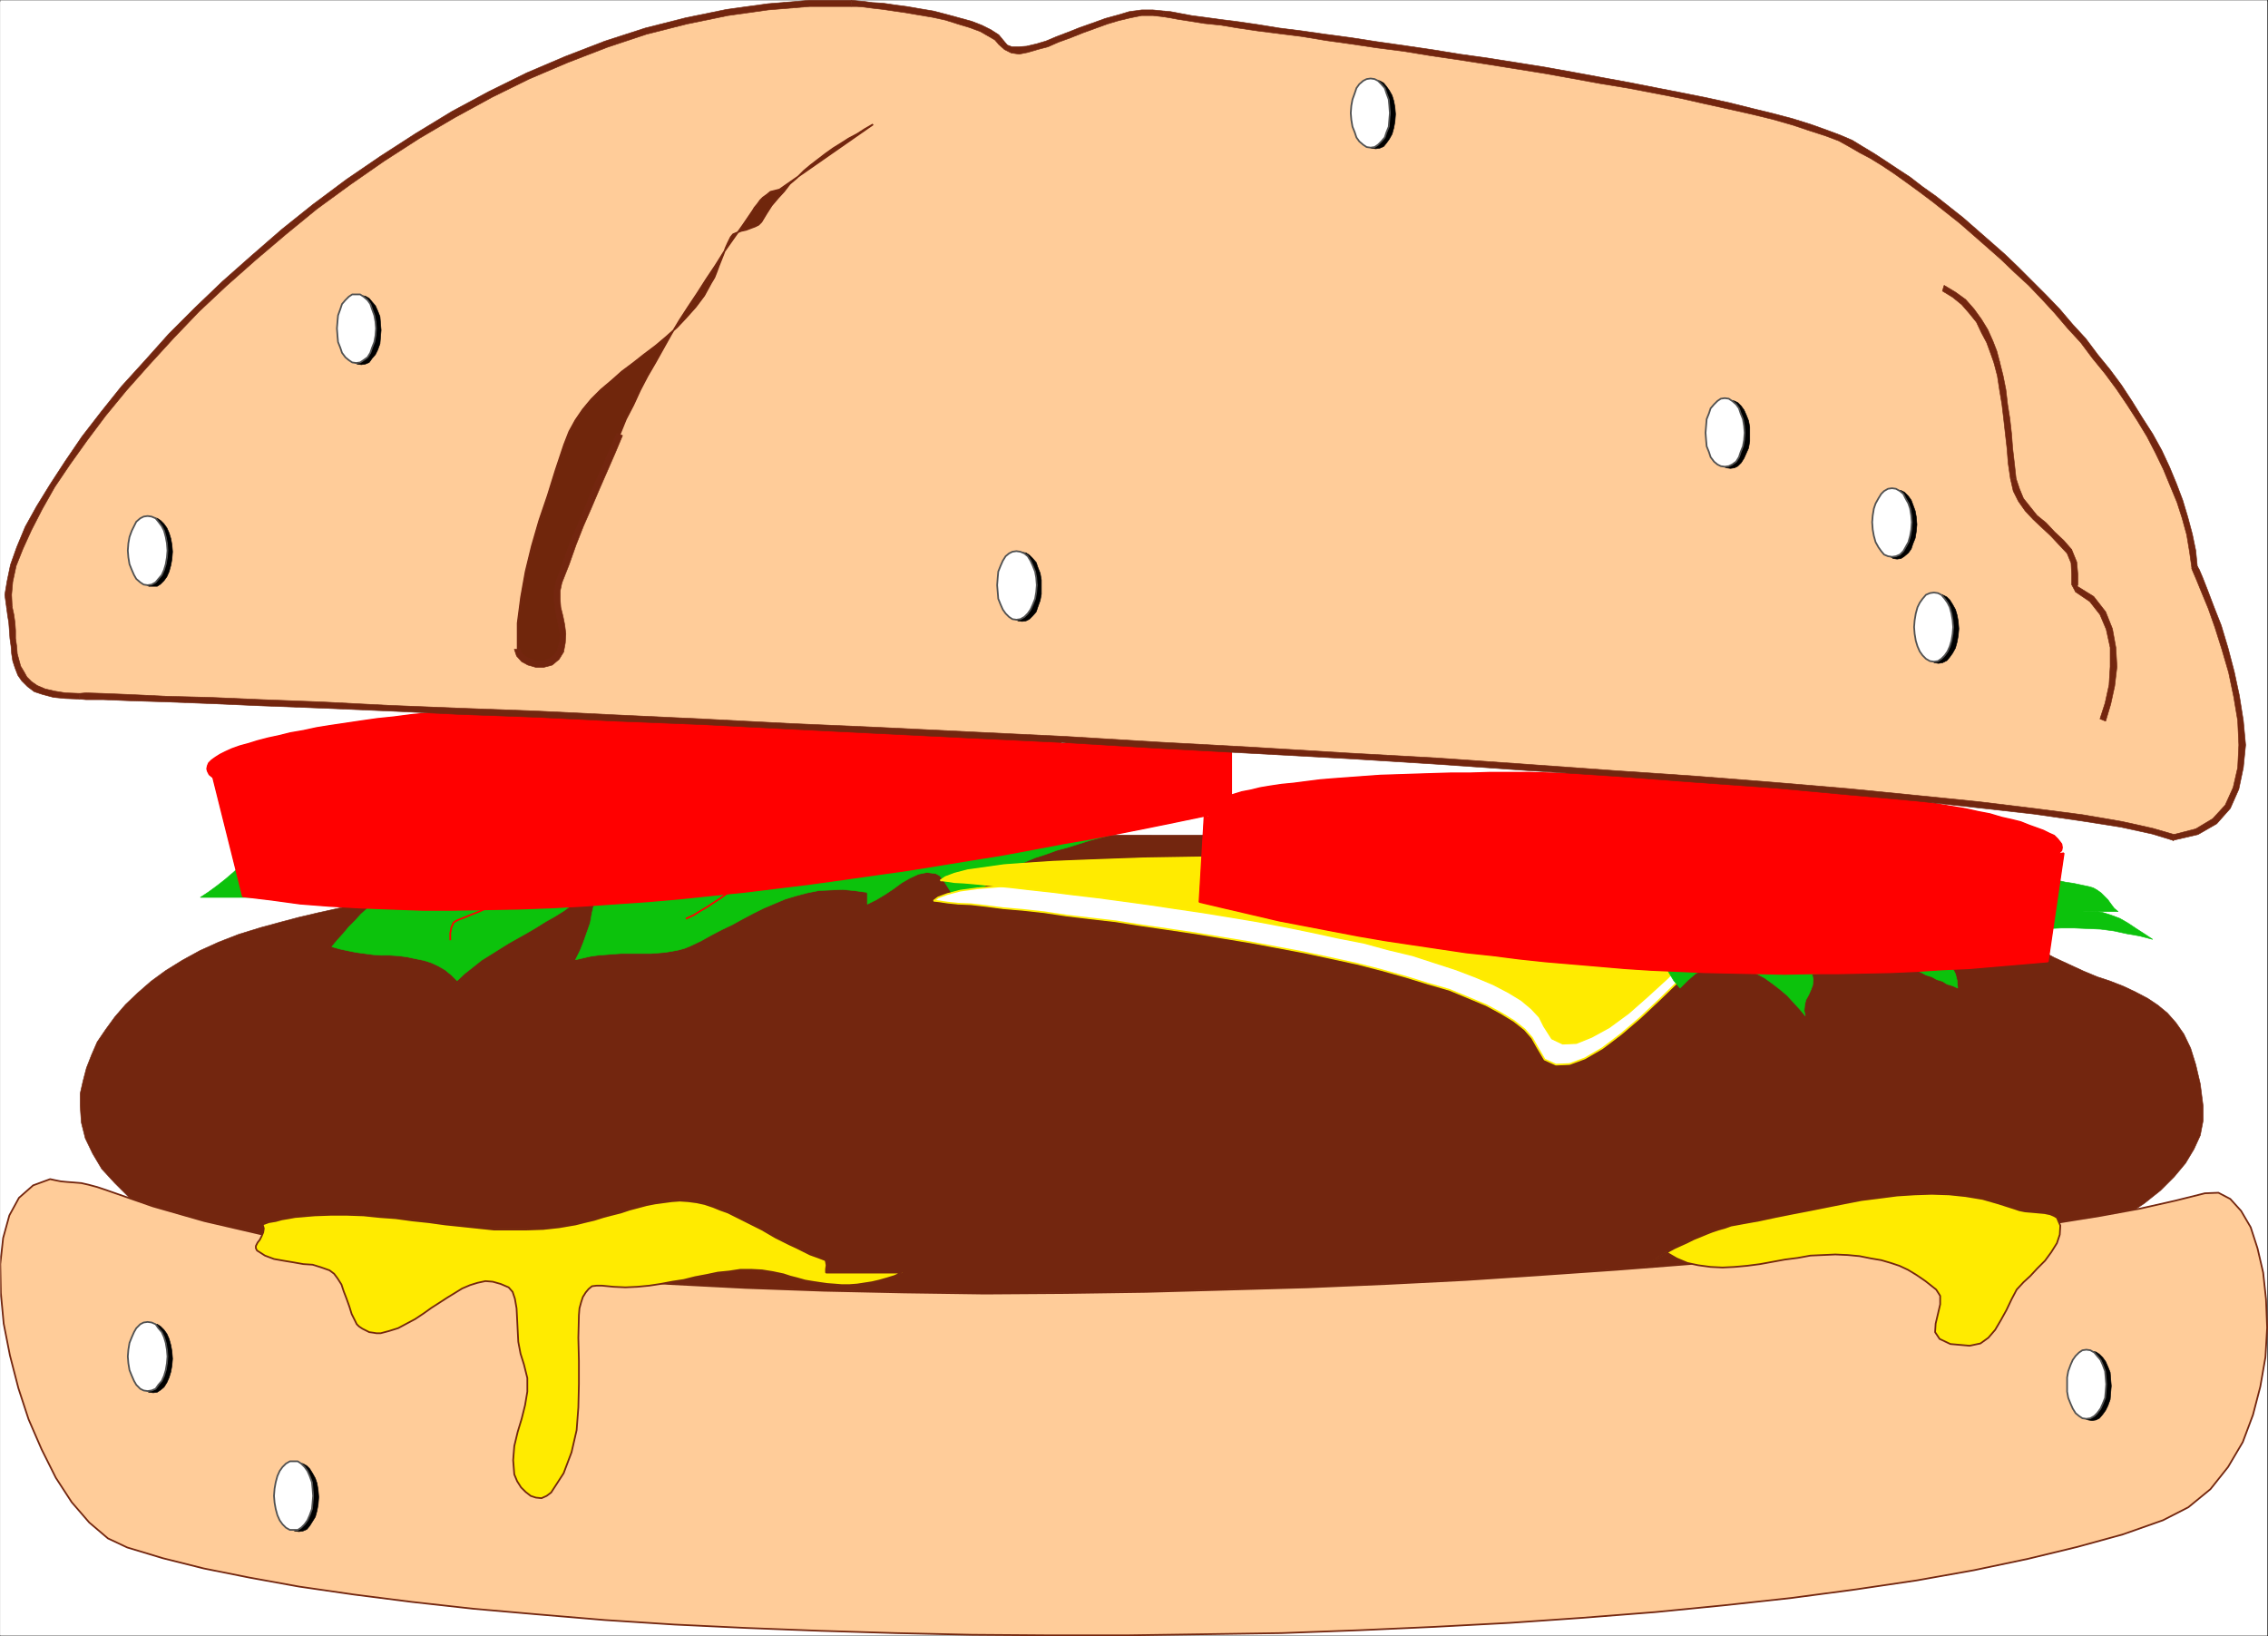 <svg xmlns="http://www.w3.org/2000/svg" width="2998.501" height="2162.602"><rect width="100%" height="100%" fill="#333333" stroke="none"/><defs><clipPath id="a"><path d="M0 0h2997.016v2159.184H0Zm0 0"/></clipPath><clipPath id="b"><path d="M0 1554h2998.969v606.16H0Zm0 0"/></clipPath></defs><path fill="#fff" d="M.371 2161.625h2997.016V.371H.371Zm0 0"/><g clip-path="url(#a)" transform="translate(.371 2.442)"><path fill="#fff" fill-rule="evenodd" stroke="#fff" stroke-linecap="square" stroke-linejoin="bevel" stroke-miterlimit="10" stroke-width=".743" d="M0 2159.184h2997.016V-2.07H0Zm0 0"/></g><path fill="#73260f" fill-rule="evenodd" stroke="#73260f" stroke-linecap="square" stroke-linejoin="bevel" stroke-miterlimit="10" stroke-width=".743" d="m1527.344 1829.743 70.418-.743 68.934-1.484 68.191-2.23 68.191-3.012 67.446-3.754 65.18-5.238 64.437-5.98 62.91-6.024 62.211-6.723 59.938-8.25 58.457-8.996 56.93-9.734 54.698-9.735 53.918-10.48 50.95-12.004 48.718-11.965 46.45-12.746 44.222-12.746 41.953-14.235 39.688-13.449 35.973-15.758 33.742-14.972 31.437-15.719 27.723-16.5 24.75-16.461 21.7-17.246 17.987-17.984 15.012-17.985 11.223-18.73 8.25-17.989 3.754-19.468v-19.473l-3.754-29.207-5.98-25.453-6.766-21.742-8.992-18.727-10.481-14.976-11.262-12.746-12.707-10.481-13.488-8.992-15.758-8.25-15.719-7.469-17.242-6.765-17.984-5.981-17.988-7.508-19.473-8.992-19.469-8.992-20.996-11.223-22.484-12.746-23.97-11.965-24.71-12.004-26.98-10.48-27.72-9.734-56.929-17.985-31.476-7.508-31.477-7.468-32.961-7.508-33.703-5.98-34.488-5.985-35.227-5.238-36.676-4.496-36.715-4.497-38.242-4.496-38.941-3.011-39.727-3.012-40.468-2.973-41.211-2.265-41.953-2.23-42.7-2.266-42.695-1.489-43.48-.742-44.926-1.484-44.965-.782-45.707-.746-44.965-.742h-47.195l-46.45-.742H1456.18l-89.93 1.484-44.18.746-42.738 1.524-43.441 1.484-42.695 1.489-41.953 3.007-41.215 1.489-40.465 3.011-40.469 3.008-39.727 2.973-38.945 3.012-38.941 3.753-38.242 3.715-36.715 3.008-36.715 5.242-35.934 3.75-34.484 4.5-34.445 4.496-33.746 5.239-32.961 5.238-32.22 5.242-30.69 6.02-30.735 5.238-29.988 5.984-29.207 5.98-27.723 6.024-26.98 5.98-25.454 5.985-25.492 6.762-24.71 6.726-29.25 8.993-26.938 10.48-24.75 11.223-23.227 12.746-21.738 13.488-19.473 14.23-17.984 15.72-15.719 15.015-14.234 16.46-12.004 16.5-11.223 16.462-7.504 17.242-6.726 17.207-4.496 17.242-3.754 16.5v16.461l1.484 21.738 5.242 20.957 9.735 20.254 12.004 20.215 17.242 18.73 18.73 18.731 22.48 17.984 26.2 17.985 28.504 16.46 32.219 15.72 34.445 15.015 36.715 15.719 40.469 13.488 42.699 13.488 44.965 13.493 46.449 11.222 50.203 11.219 52.434 11.262 53.214 9.734 55.446 8.996 58.414 8.992 59.941 7.47 60.723 7.507 62.91 6.723 63.695 6.023 66.664 4.457 66.707 3.754 68.188 4.496 69.676 2.266 70.422 2.23 71.941.742zm0 0"/><path fill="#0cc20c" fill-rule="evenodd" stroke="#0cc20c" stroke-linecap="square" stroke-linejoin="bevel" stroke-miterlimit="10" stroke-width=".743" d="m438.684 1112.844-13.492-.742-12.746-.742-14.23-1.528-13.493-.742h-11.965l-12.004 1.489-9.734 3.007-6.727 5.243-17.242 17.242-8.992 8.25-9.735 8.953-10.48 8.992-10.52 8.25-11.218 8.25-11.262 7.469h238.273l-8.992 7.508-8.25 6.765-8.992 8.211-7.469 8.25-8.25 8.25-7.507 8.992-7.47 8.211-7.503 8.992 10.476 3.012 10.52 2.23 11.223 2.266 11.218 1.485 11.262 1.527 11.223.742h11.261l11.22.742 11.26 1.489 10.481 2.265 11.22 2.23 9.737 3.008 9.774 4.5 8.992 5.239 8.211 6.722 7.508 7.508 10.48-9.734 10.516-8.25 11.223-8.992 12.003-7.469 11.965-7.508 12.004-7.508 11.965-6.726 12.004-6.723 12.746-7.508 11.965-7.508 12.004-6.726 12.004-7.504 11.222-8.21 11.22-8.25 10.519-9.74 9.734-9.734-.742 13.489-1.524 12.707-2.972 12.746-2.266 12.75-4.5 12.707-4.496 12.746-4.496 11.223-5.98 12 9.734-2.227 9.738-2.27 10.477-1.484 9.773-.742 9.738-.781 10.477-.746h39.727l9.738-.743 8.992-.742 8.992-1.484 8.211-1.528 8.25-2.226 7.508-3.012 14.23-6.726 13.493-7.504 14.23-7.469 14.234-6.766 13.489-7.468 14.23-7.508 13.492-6.723 14.23-6.023 14.235-5.98 14.973-4.497 14.234-3.754 15.016-2.972 15.719-.782 15.714-.742 15.758 1.524 16.461 2.23.781 1.484v14.23l11.965-5.98 11.262-6.726 11.223-7.508 11.261-8.25 10.477-5.98 11.223-5.239 11.261-2.27 11.965 1.528 5.238 2.969 5.278 6.765 5.242 8.25 5.238 8.211 5.239 7.508 5.238 5.238 5.242.743 6.02-2.969 11.222-11.262 12.004-9.738 11.965-8.992 12.746-8.25 13.488-6.727 12.746-6.722 14.235-6.024 14.23-4.496 14.235-5.238 14.23-3.754 14.234-4.496 14.231-4.457 14.234-3.754 14.23-3.754 14.235-4.496 13.488-3.754-10.476-2.973-11.223-3.754-10.52-3.008-11.218-3.753-10.48-2.973-10.52-3.012-11.219-3.011-10.48-2.227-11.262-2.27-10.477-1.484-11.222-1.484h-21.739l-11.261 1.484-10.48 2.27-10.477 2.968-4.496 1.528-4.5 1.484-5.239.742-6.02 1.488-5.241.782-5.239 1.484h-4.496l-3.754.742-14.976.742h-27.719l-14.234-1.484-14.23-2.266-13.493-2.23-14.973-3.012-13.492-2.968-14.23-2.27-14.235-3.012-14.23-1.484-14.274-2.23-14.972-.743-14.235-.78-14.23 1.522-14.977 2.231-6.765 1.484-6.723 1.528-8.25 1.484-7.508 1.484-6.726.786-6.723 1.484-6.766.742h-5.984l-18.726-.742-18.73.742h-17.985l-17.989 1.485-18.726 2.27-17.988 1.483-17.985 3.754-16.5 3.012-17.949 4.496-17.242 4.496-16.5 5.985-16.461 5.98-17.242 8.25-15.758 8.25-14.977 8.992-14.972 10.48.742-10.48-1.485-10.515-4.5-8.211-5.238-3.754-19.512-3.754-20.214-4.496-18.727-2.23-20.215-4.497-18.73-3.008-19.512-3.011-19.469-2.973-18.73-2.27-20.215-2.226-18.73-2.27-19.508-1.484h-19.473l-19.473-.742-19.472.742h-19.508l-20.215 1.484 5.98 8.996 3.012 8.25.742 8.993v9.734-8.992zm0 0"/><path fill="red" fill-rule="evenodd" stroke="red" stroke-linecap="square" stroke-linejoin="bevel" stroke-miterlimit="10" stroke-width=".743" d="m278.332 1013.961 42.739 170.79 37.457 4.495 38.199 5.239 38.945 3.012 40.469 2.23 40.469 1.523 41.21 1.485h41.212l41.953-.742 42.699-.743 41.953-1.523 43.48-2.23 42.696-3.012 43.441-2.969 43.48-3.754 42.696-4.496 44.223-4.5 42.695-5.238 42.7-5.239 43.48-6.023 41.953-5.98 42.695-5.985 41.957-6.762 41.211-6.726 41.953-6.727 40.469-7.504 39.727-7.507 38.94-6.727 38.946-7.508 37.496-7.469 36.715-7.503 35.934-7.47 35.23-7.507V927.786l-29.21 8.992-31.473 8.25-32.22 8.992-34.487 8.25-35.934 8.25-36.715 8.21-38.238 7.509-39.688 7.468-40.468 7.508-40.47 5.98-42.694 6.766-42.7 6.727-44.964 5.238-44.22 5.238-44.964 5.278-45.672 4.5-45.707 3.71-46.45 2.27-46.452 2.973-46.489 2.266-47.195.746-46.45.742h-46.452l-46.45-.742-45.707-1.489-45.707-3.011-45.71-2.97-44.18-4.495-44.223-5.281-44.223-5.981-41.953-7.469zm0 0"/><path fill="none" stroke="red" stroke-linecap="square" stroke-linejoin="bevel" stroke-miterlimit="10" stroke-width="2.229" d="m278.332 1013.961 42.739 170.79 37.457 4.495 38.199 5.239 38.945 3.012 40.469 2.23 40.469 1.523 41.21 1.485h41.212l41.953-.742 42.699-.743 41.953-1.523 43.48-2.23 42.696-3.012 43.441-2.969 43.48-3.754 42.696-4.496 44.223-4.5 42.695-5.238 42.7-5.239 43.48-6.023 41.953-5.98 42.695-5.985 41.957-6.762 41.211-6.726 41.953-6.727 40.469-7.504 39.727-7.507 38.94-6.727 38.946-7.508 37.496-7.469 36.715-7.503 35.934-7.47 35.23-7.507V927.786l-29.21 8.992-31.473 8.25-32.22 8.992-34.487 8.25-35.934 8.25-36.715 8.21-38.238 7.509-39.688 7.468-40.468 7.508-40.47 5.98-42.694 6.766-42.7 6.727-44.964 5.238-44.22 5.238-44.964 5.278-45.672 4.5-45.707 3.71-46.45 2.27-46.452 2.973-46.489 2.266-47.195.746-46.45.742h-46.452l-46.45-.742-45.707-1.489-45.707-3.011-45.71-2.97-44.18-4.495-44.223-5.281-44.223-5.981-41.953-7.469zm0 0"/><path fill="#fff" fill-rule="evenodd" stroke="#fff" stroke-linecap="square" stroke-linejoin="bevel" stroke-miterlimit="10" stroke-width=".743" d="M1234.407 1190.73h1.484l6.727.786 9.773 1.484 14.234 1.485 17.203.742 19.512 2.27 23.227 3.011 26.195 2.227 27.723 3.011 29.988 4.497 31.477 3.714 32.96 3.754 32.961 5.239 35.973 5.242 35.973 5.277 35.933 5.98 36.715 5.985 35.969 6.762 35.973 6.726 35.23 7.508 34.445 7.469 32.22 8.25 32.218 8.992 29.207 8.992 28.504 8.211 25.457 10.52 23.223 9.734 19.472 10.48 17.242 10.477 14.235 11.262 9.734 11.222 6.766 12.004 9.734 16.461 14.977 6.766 17.984-.785 20.215-7.469 23.226-13.488 24.75-18.727 25.454-21.742 25.496-23.969 26.195-25.453 24.008-26.234 22.48-24.711 19.473-22.485 16.46-20.215 12.747-14.976 8.996-10.516 2.266-3.715h-3.012l-8.992-.78h-33.703l-24.008-.743-28.465-1.488-31.477-.742-35.93-.743-38.984-1.527-41.953-.742-44.183-.742-45.707-.742-47.235-1.485-49.422-.785-49.46-.742-50.208-.742h-198.547l-47.195.742-44.965.742-42.695 1.527-40.469 1.485-37.46.742-34.485 3.012-29.95 2.972-26.238 2.266-22.48 3.012-17.207 4.496-12.004 4.457zm0 0"/><path fill="none" stroke="#fe0" stroke-linecap="square" stroke-linejoin="bevel" stroke-miterlimit="10" stroke-width="2.229" d="M1234.407 1190.73h1.484l6.727.786 9.773 1.484 14.234 1.485 17.203.742 19.512 2.27 23.227 3.011 26.195 2.227 27.723 3.011 29.988 4.497 31.477 3.714 32.96 3.754 32.961 5.239 35.973 5.242 35.973 5.277 35.933 5.98 36.715 5.985 35.969 6.762 35.973 6.726 35.23 7.508 34.445 7.469 32.22 8.25 32.218 8.992 29.207 8.992 28.504 8.211 25.457 10.52 23.223 9.734 19.472 10.48 17.242 10.477 14.235 11.262 9.734 11.222 6.766 12.004 9.734 16.461 14.977 6.766 17.984-.785 20.215-7.469 23.226-13.488 24.75-18.727 25.454-21.742 25.496-23.969 26.195-25.453 24.008-26.234 22.48-24.711 19.473-22.485 16.46-20.215 12.747-14.976 8.996-10.516 2.266-3.715h-3.012l-8.992-.78h-33.703l-24.008-.743-28.465-1.488-31.477-.742-35.93-.743-38.984-1.527-41.953-.742-44.183-.742-45.707-.742-47.235-1.485-49.422-.785-49.46-.742-50.208-.742h-198.547l-47.195.742-44.965.742-42.695 1.527-40.469 1.485-37.46.742-34.485 3.012-29.95 2.972-26.238 2.266-22.48 3.012-17.207 4.496-12.004 4.457zm0 0"/><path fill="#ffeb00" fill-rule="evenodd" stroke="#ffeb00" stroke-linecap="square" stroke-linejoin="bevel" stroke-miterlimit="10" stroke-width=".743" d="M1243.399 1163.793h2.23l6.762.743 9.738 1.484 13.488.742 17.204 1.527 20.253 2.227 23.227 2.27 25.453 2.972 27.723 3.008 29.988 3.754 31.477 3.715 33.703 4.496 32.965 4.496 35.226 5.281 35.934 5.238 36.715 5.98 35.972 5.985 35.973 6.766 36.715 7.465 34.445 7.508 34.488 6.726 32.961 8.992 31.473 7.508 29.953 9.735 27.723 8.996 25.492 9.734 23.226 9.734 20.215 10.48 17.243 10.481 13.488 11.258 10.48 11.223 6.02 12.004 10.48 16.46 14.23 6.766 17.99-.781 20.214-8.215 23.223-12.746 25.496-18.726 24.71-21.743 26.235-23.964 25.453-25.458 24.008-26.234 22.484-24.71 20.215-22.485 16.461-20.215 12.004-14.973 8.992-10.48 2.266-3.754h-3.008l-8.25-.742h-14.977l-19.472-.782h-23.227l-28.504-1.488-32.215-.742-35.19-.742-39.728-1.524-41.21-.746-44.184-.742-45.707-.742-47.977-1.484-48.68-.782-50.202-.746-50.204-.742h-198.55l-46.454.742-44.964.746-43.438 1.524-40.469 1.484-36.714 1.488-34.489 2.266-30.691 2.23-26.238 3.754-21.739 3.008-17.203 4.5-12.004 4.496zm0 0"/><path fill="none" stroke="#fe0" stroke-linecap="square" stroke-linejoin="bevel" stroke-miterlimit="10" stroke-width="2.229" d="M1243.399 1163.793h2.23l6.762.743 9.738 1.484 13.488.742 17.204 1.527 20.253 2.227 23.227 2.27 25.453 2.972 27.723 3.008 29.988 3.754 31.477 3.715 33.703 4.496 32.965 4.496 35.226 5.281 35.934 5.238 36.715 5.98 35.972 5.985 35.973 6.766 36.715 7.465 34.445 7.508 34.488 6.726 32.961 8.992 31.473 7.508 29.953 9.735 27.723 8.996 25.492 9.734 23.226 9.734 20.215 10.48 17.243 10.481 13.488 11.258 10.48 11.223 6.02 12.004 10.48 16.46 14.23 6.766 17.99-.781 20.214-8.215 23.223-12.746 25.496-18.726 24.71-21.743 26.235-23.964 25.453-25.458 24.008-26.234 22.484-24.71 20.215-22.485 16.461-20.215 12.004-14.973 8.992-10.48 2.266-3.754h-3.008l-8.25-.742h-14.977l-19.472-.782h-23.227l-28.504-1.488-32.215-.742-35.19-.742-39.728-1.524-41.21-.746-44.184-.742-45.707-.742-47.977-1.484-48.68-.782-50.202-.746-50.204-.742h-198.55l-46.454.742-44.964.746-43.438 1.524-40.469 1.484-36.714 1.488-34.489 2.266-30.691 2.23-26.238 3.754-21.739 3.008-17.203 4.5-12.004 4.496zm0 0"/><path fill="#0cc20c" fill-rule="evenodd" stroke="#0cc20c" stroke-linecap="square" stroke-linejoin="bevel" stroke-miterlimit="10" stroke-width=".743" d="m2156.735 1195.227 2.972 2.27 4.496 2.23 3.754 1.523 3.754 2.227 3.754 2.27 2.973 2.23 3.012 3.75 1.484 3.012 4.496 11.964 3.754 11.223 3.012 12.746 3.754 12.004 3.71 11.223 4.5 11.262 6.762 11.218 8.25 9.739 10.48-10.48 10.477-8.993 11.262-5.238 11.223-3.754 11.261-1.489h11.965l11.258 2.973 11.965 3.012 10.48 4.496 11.262 5.98 10.477 7.508 9.738 7.469 9.734 8.25 16.5 17.984 7.508 8.996-1.523-6.765.742-7.469 1.523-6.762 3.754-6.726 2.973-6.766 2.265-5.98.743-7.47-1.485-7.507 10.48-.742 10.477-.742 10.48-.742 11.262-1.528 10.477-1.484 11.223-1.488 9.773-1.524 9.738-2.973 5.98-1.523 6.727-.742 6.766.742 6.723.742 6.023 1.528 6.723 1.484 7.508 1.484 6.726 3.012 6.762 2.27 6.726 3.71 7.508 2.27 6.727 3.754 7.504 2.227 5.984 3.753 7.508 2.23 6.723 3.013-.743-9.739-2.226-8.992-4.496-8.992-4.5-8.992-3.75-6.727-3.012-6.765-.742-4.497 3.008-2.226 16.46-3.754 17.247-4.496 16.5-3.012 17.203-2.972 17.242-2.266 17.242-2.973 17.246-1.523 17.203-.746 16.5-.742h17.985l17.207.742 17.242.746 17.242 2.265 17.242 3.754 17.204 2.973 17.246 4.496-11.223-7.469-10.52-6.765-11.218-7.465-10.48-6.024-12.005-4.496-11.965-3.715-12.003-1.523-12.747.742h46.45l-5.239-4.457-4.496-6.023-3.754-5.239-8.992-8.992-5.238-3.754-5.242-2.972-5.239-1.524-10.476-2.23-10.52-2.227-10.48-1.527-9.735-2.227-10.48-3.011-10.516-2.23-9.738-3.75-9.734-5.243-5.98-2.266-6.766-.746h-8.211l-9.739.746-9.773 1.524-11.223 2.972-11.218 3.012-12.75 4.496-12.747 3.754-12.003 4.496-13.45 4.457-13.488 5.278-13.492 5.238-12.004 4.496-12.746 4.5-11.965 3.71-8.992 2.27h-8.992l-8.25-2.27-8.993-2.968-7.507-4.496-8.953-5.242-7.508-6.762-8.25-7.469-8.992-7.507-7.47-6.727-8.991-7.508-8.25-7.504-8.996-5.984-8.25-5.98-8.993-4.497-9.734-3.011-8.25-2.23h-8.25l-8.211 1.488-7.508 2.265-7.508 2.973-7.468 3.754-6.762 5.238-6.727 5.238-6.765 6.024-7.47 5.98-6.019 6.727-7.468 6.023-6.766 6.723-7.465 5.984-6.765 5.239-8.25 5.238-9.739 6.023-11.218 4.496-11.223 3.754-12.004 2.969-12.004 1.488-11.965-.742-12.004-3.715zm0 0"/><path fill="red" fill-rule="evenodd" stroke="red" stroke-linecap="square" stroke-linejoin="bevel" stroke-miterlimit="10" stroke-width=".743" d="m841.766 1067.137 29.246-1.484 28.465-1.528 28.465-.742 27.722-1.484 26.977-2.23 26.98-1.524 26.235-2.23 25.453-2.266 25.496-2.23 23.223-2.266 23.968-2.23 22.485-3.012 22.48-2.97 21.703-3.011 20.254-2.27 19.469-3.714 18.73-3.008 17.243-3.012 16.46-2.972 15.758-3.754 14.977-3.754 13.488-3.008 11.965-3.715 11.262-3.754 10.476-3.754 8.996-3.012 7.508-3.714 5.98-4.496 5.239-3.012 3.012-3.754 2.23-3.754.781-3.71-.78-3.755-2.973-3.754-3.012-3.011-5.238-3.715-6.766-3.012-7.469-3.008-8.992-2.972-10.476-3.012-11.262-3.012-12.746-2.226-14.235-3.012-14.23-2.227-15.719-2.27-16.5-2.23-17.988-1.484-19.469-2.266-19.473-1.488-20.996-1.523-20.96-.743-22.481-1.488-22.485-1.484-23.964-.743-24.754-.785-24.711-.742H922.7l-28.465.742-28.465.785-29.246.743-29.207 1.484-28.465 1.488-28.465.743-27.723 1.523-26.976 2.23-27.723 2.266-26.238 1.488-24.711 2.266-25.492 2.23-24.711 3.008-23.227 2.23-23.222 3.012-21.743 2.227-20.957 3.012-20.254 3.011-20.214 2.973-18.727 3.008-17.246 3.754-17.242 2.972-14.973 3.754-14.234 3.012-14.23 3.711-12.005 3.754-11.222 3.012-10.52 3.754-8.21 3.714-7.509 3.754-5.98 3.754-5.238 3.754-3.754 3.754-1.528 3.715-.742 3.75.742 3.012 2.27 4.496 3.754 3.011 5.238 2.973 6.727 3.754 6.761 2.227 9.739 3.753 10.476 2.27 11.262 2.969 12.707 2.27 13.492 2.972 15.012 3.012 15.719 1.484 16.5 2.266 17.949 1.488 18.766 2.266 20.214 2.23 20.215 1.484 21.738.782 22.485 1.488 22.48.742 23.227 1.485 24.71.785H784.09l28.465-1.528zm0 0"/><path fill="none" stroke="red" stroke-linecap="square" stroke-linejoin="bevel" stroke-miterlimit="10" stroke-width="2.229" d="m841.766 1067.137 29.246-1.484 28.465-1.528 28.465-.742 27.722-1.484 26.977-2.23 26.98-1.524 26.235-2.23 25.453-2.266 25.496-2.23 23.223-2.266 23.968-2.23 22.485-3.012 22.48-2.97 21.703-3.011 20.254-2.27 19.469-3.714 18.73-3.008 17.243-3.012 16.46-2.972 15.758-3.754 14.977-3.754 13.488-3.008 11.965-3.715 11.262-3.754 10.476-3.754 8.996-3.012 7.508-3.714 5.98-4.496 5.239-3.012 3.012-3.754 2.23-3.754.781-3.71-.78-3.755-2.973-3.754-3.012-3.011-5.238-3.715-6.766-3.012-7.469-3.008-8.992-2.972-10.476-3.012-11.262-3.012-12.746-2.226-14.235-3.012-14.23-2.227-15.719-2.27-16.5-2.23-17.988-1.484-19.469-2.266-19.473-1.488-20.996-1.523-20.96-.743-22.481-1.488-22.485-1.484-23.964-.743-24.754-.785-24.711-.742H922.7l-28.465.742-28.465.785-29.246.743-29.207 1.484-28.465 1.488-28.465.743-27.723 1.523-26.976 2.23-27.723 2.266-26.238 1.488-24.711 2.266-25.492 2.23-24.711 3.008-23.227 2.23-23.222 3.012-21.743 2.227-20.957 3.012-20.254 3.011-20.214 2.973-18.727 3.008-17.246 3.754-17.242 2.972-14.973 3.754-14.234 3.012-14.23 3.711-12.005 3.754-11.222 3.012-10.52 3.754-8.21 3.714-7.509 3.754-5.98 3.754-5.238 3.754-3.754 3.754-1.528 3.715-.742 3.75.742 3.012 2.27 4.496 3.754 3.011 5.238 2.973 6.727 3.754 6.761 2.227 9.739 3.753 10.476 2.27 11.262 2.969 12.707 2.27 13.492 2.972 15.012 3.012 15.719 1.484 16.5 2.266 17.949 1.488 18.766 2.266 20.214 2.23 20.215 1.484 21.738.782 22.485 1.488 22.48.742 23.227 1.485 24.71.785H784.09l28.465-1.528zm0 0"/><path fill="red" fill-rule="evenodd" stroke="red" stroke-linecap="square" stroke-linejoin="bevel" stroke-miterlimit="10" stroke-width=".743" d="m2158.223 1167.547 29.207 1.485 28.504.742 28.465.742 27.722.746 26.977.742h78.672l25.453-.742 23.969-.746 24.008-.742 23.222-.742 22.446-1.485 20.996-1.527 20.996-.742 19.472-1.485 18.73-2.27 17.985-.741 17.203-2.23 15.758-3.009 14.235-1.488 14.23-3.008 12.746-2.23 11.223-3.012 10.52-2.266 8.21-2.972 8.25-3.012 6.762-3.754 5.242-2.969 2.969-3.754 3.011-3.011.743-3.754-.743-4.496-2.226-2.973-3.012-3.754-4.496-4.496-6.766-3.012-7.468-3.71-8.25-3.012-10.477-3.754-11.262-4.496-11.964-2.973-13.489-3.012-14.976-4.496-15.758-3.011-16.46-3.711-17.985-3.012-17.989-3.012-19.472-3.715-20.254-3.011-21.738-3.008-22.442-2.23-22.484-3.755-24.008-2.226-23.227-3.012-25.453-2.27-25.492-2.226-26.2-2.27-26.976-2.226-26.98-2.27-27.723-1.484-28.465-1.488-28.465-1.485-29.246-1.523-29.207-.742-28.465-.746-28.464-.743-27.723-.742-27.719-.781h-53.219l-25.453.781h-25.492l-24.71.742-23.227.743-22.48.746-23.227.742-20.996 1.523-20.215 1.485-20.254 1.488-17.988 1.484-17.946 2.27-17.242 2.226-15.758 1.528-14.976 2.226-13.489 2.27-11.964 2.969-12.004 2.27-9.735 2.972-9.738 3.012-7.508 3.007-5.98 2.973-5.239 3.754-3.754 3.012-2.269 3.754-.742 3.71.742 3.754 1.527 3.754 3.75 3.754 4.5 3.754 5.98 3.715 7.47 3.754 8.992 3.012 9.777 3.753 11.219 3.715 12.004 3.008 14.234 3.754 14.23 3.754 14.977 3.715 16.5 3.012 17.945 3.011 18.77 3.75 19.473 2.973 20.214 3.754 20.997 2.23 21.699 3.008 23.226 3.012 24.008 2.972 23.969 2.266 25.453 2.23 25.492 2.27 25.453 2.227 27.723 3.011 26.98 1.485 27.723 1.527 28.465 2.227 28.504.742zm0 0"/><path fill="none" stroke="red" stroke-linecap="square" stroke-linejoin="bevel" stroke-miterlimit="10" stroke-width="2.229" d="m2158.223 1167.547 29.207 1.485 28.504.742 28.465.742 27.722.746 26.977.742h78.672l25.453-.742 23.969-.746 24.008-.742 23.222-.742 22.446-1.485 20.996-1.527 20.996-.742 19.472-1.485 18.73-2.27 17.985-.741 17.203-2.23 15.758-3.009 14.235-1.488 14.23-3.008 12.746-2.23 11.223-3.012 10.52-2.266 8.21-2.972 8.25-3.012 6.762-3.754 5.242-2.969 2.969-3.754 3.011-3.011.743-3.754-.743-4.496-2.226-2.973-3.012-3.754-4.496-4.496-6.766-3.012-7.468-3.71-8.25-3.012-10.477-3.754-11.262-4.496-11.964-2.973-13.489-3.012-14.976-4.496-15.758-3.011-16.46-3.711-17.985-3.012-17.989-3.012-19.472-3.715-20.254-3.011-21.738-3.008-22.442-2.23-22.484-3.755-24.008-2.226-23.227-3.012-25.453-2.27-25.492-2.226-26.2-2.27-26.976-2.226-26.98-2.27-27.723-1.484-28.465-1.488-28.465-1.485-29.246-1.523-29.207-.742-28.465-.746-28.464-.743-27.723-.742-27.719-.781h-53.219l-25.453.781h-25.492l-24.71.742-23.227.743-22.48.746-23.227.742-20.996 1.523-20.215 1.485-20.254 1.488-17.988 1.484-17.946 2.27-17.242 2.226-15.758 1.528-14.976 2.226-13.489 2.27-11.964 2.969-12.004 2.27-9.735 2.972-9.738 3.012-7.508 3.007-5.98 2.973-5.239 3.754-3.754 3.012-2.269 3.754-.742 3.71.742 3.754 1.527 3.754 3.75 3.754 4.5 3.754 5.98 3.715 7.47 3.754 8.992 3.012 9.777 3.753 11.219 3.715 12.004 3.008 14.234 3.754 14.23 3.754 14.977 3.715 16.5 3.012 17.945 3.011 18.77 3.75 19.473 2.973 20.214 3.754 20.997 2.23 21.699 3.008 23.226 3.012 24.008 2.972 23.969 2.266 25.453 2.23 25.492 2.27 25.453 2.227 27.723 3.011 26.98 1.485 27.723 1.527 28.465 2.227 28.504.742zm-1039.199-45.711-10.52-4.496-10.476-3.008-10.48-2.972-11.263-2.27h-10.476l-9.738 1.488-8.25 2.266-7.47 4.496-8.25 6.727-7.507 6.765-8.25 6.723-8.21 5.984-7.505 6.02-8.25 6.726-7.469 6.766-8.25 5.98-8.25 6.727-8.25 6.02-8.25 5.984-8.21 5.238-8.997 5.98-8.992 5.243-8.25 5.238-9.734 4.496m-146.86-45.667-11.261-1.528h-10.48l-9.735.785-10.48 2.227-10.477 2.23-8.992 3.008-9.778 3.012-9.734 4.496-8.992 4.496-8.996 4.5-9.735 3.71-8.992 5.282-9.738 4.457-9.735 3.754-8.992 3.754-9.738 3.754-5.238 3.008-3.012 6.726-1.484 7.508v8.211"/><path fill="#fc9" fill-rule="evenodd" stroke="#fc9" stroke-linecap="square" stroke-linejoin="bevel" stroke-miterlimit="10" stroke-width=".743" d="m66.293 1558.586 6.766 1.485 7.469 1.484 8.25.785 9.734.742 8.992.743 9.738 2.226 11.258 3.012 11.223 3.754 62.207 21.699 68.152 19.512 74.211 17.203 79.414 15.758 83.91 13.453 88.403 12.004 92.902 9.734 95.914 8.25 98.922 6.727 101.895 5.238 104.12 3.754 105.65 2.265 106.394 1.489 107.132-.743 106.43-1.527 107.133-2.969 106.39-3.011 104.907-4.496 104.125-5.243 101.152-6.722 98.14-6.766 95.911-7.469 91.418-8.25 88.402-8.992 83.168-8.25 78.668-8.992 72.688-10.48 68.191-8.993 60.684-9.734 53.215-9.738 46.449-10.477 38.945-9.738 17.985-.742 15.718 8.21 14.27 15.758 12.71 21.7 8.993 27.722 7.508 32.219 3.75 35.23 1.488 37.458-2.23 38.941-6.762 38.945-9.738 37.457-13.489 35.973-19.472 32.96-23.227 29.208-29.246 23.969-33.703 17.242-53.176 18.73-59.941 16.461-65.22 15.758-71.16 14.977-75.66 13.488-80.937 11.965-84.648 11.262-89.188 9.734-91.418 8.992-95.129 7.469-97.398 6.765-98.922 5.239-100.371 4.496-101.934 3.754-102.636 1.484-101.895 1.488H1387.25l-101.898-.742-101.149-2.23-99.668-3.012-97.398-3.754-95.168-4.496-92.16-5.98-89.149-7.508-85.394-7.47-80.934-8.991-76.441-9.738-72.649-10.516-65.96-11.965-59.942-12.004-53.918-13.488-47.234-14.235-25.453-11.964-24.711-20.997-23.266-26.937-20.957-32.219-18.73-37.46-17.243-39.723-13.488-41.172-11.223-43.48-8.25-41.954-3.753-40.43-.743-38.203 3.754-34.484 8.25-29.953 12.707-23.223 18.73-16.46zm0 0"/><g clip-path="url(#b)" transform="translate(.371 2.442)"><path fill="none" stroke="#73260f" stroke-linecap="square" stroke-linejoin="bevel" stroke-miterlimit="10" stroke-width="2.229" d="m65.922 1556.145 6.765 1.484 7.47 1.484 8.25.785 9.734.743 8.992.742 9.738 2.226 11.258 3.012 11.223 3.754 62.207 21.7 68.152 19.51 74.21 17.204 79.415 15.758 83.91 13.453 88.402 12.004 92.903 9.734 95.914 8.25 98.922 6.727 101.894 5.238 104.121 3.754 105.649 2.266 106.394 1.488 107.133-.742 106.43-1.528 107.133-2.968 106.39-3.012 104.907-4.496 104.124-5.242 101.153-6.723 98.14-6.766 95.91-7.468 91.419-8.25 88.402-8.993 83.168-8.25 78.668-8.992 72.687-10.48 68.192-8.992 60.683-9.735 53.215-9.738 46.45-10.477 38.945-9.738 17.984-.742 15.719 8.21 14.27 15.759 12.71 21.699 8.993 27.723 7.507 32.218 3.75 35.23 1.489 37.458-2.23 38.941-6.763 38.946-9.738 37.457-13.488 35.972-19.473 32.961-23.226 29.207-29.246 23.969-33.704 17.242-53.175 18.73-59.942 16.461-65.219 15.758-71.16 14.977-75.66 13.488-80.937 11.965-84.649 11.262-89.187 9.734-91.418 8.992-95.13 7.469-97.398 6.766-98.921 5.238-100.372 4.496-101.933 3.754-102.637 1.484-101.894 1.489h-102.637l-101.899-.743-101.148-2.23-99.668-3.012-97.398-3.754-95.168-4.496-92.16-5.98-89.149-7.508-85.394-7.469L543.96 2115l-76.441-9.738-72.649-10.516-65.96-11.965-59.942-12.004-53.918-13.488-47.235-14.234-25.453-11.965-24.71-20.996-23.266-26.938-20.957-32.219-18.73-37.46-17.243-39.723-13.488-41.172-11.223-43.48-8.25-41.954-3.754-40.43L0 1668.517l3.754-34.485 8.25-29.953 12.707-23.223 18.73-16.46zm0 0"/></g><path fill="#ffeb00" fill-rule="evenodd" stroke="#ffeb00" stroke-linecap="square" stroke-linejoin="bevel" stroke-miterlimit="10" stroke-width=".743" d="m2174.723 1673.93 7.469-5.238 7.508-4.496 8.25-4.5 7.464-5.239 8.25-4.496 8.25-3.754 8.25-3.715 8.996-4.496 7.47-3.011 8.991-3.754 7.508-2.969 8.992-3.012 8.211-2.27 8.25-2.968 8.25-1.488 8.25-1.524 20.957-3.754 20.996-4.496 22.485-4.496 23.223-4.457 22.484-4.496 22.48-4.496 23.227-4.5 23.969-3.008 23.226-3.012 23.223-1.484 22.484-.746 23.227.746 21.738 2.266 22.441 3.715 21 6.023 20.997 6.723 6.722 2.27 7.508 1.484 8.996.742 8.211.746 8.25.742 7.504 1.523 5.242 2.231 3.754 2.266 4.496 10.48-.742 11.965-3.754 11.258-7.508 11.965-8.25 11.261-10.48 10.48-8.992 9.735-8.993 8.25-8.992 9.738-6.726 12.746-6.766 14.231-7.469 13.45-7.504 12.75-8.996 10.476-10.476 7.508-14.235 3.011-25.492-2.27-14.23-6.722-5.985-8.996.742-11.258 3.012-12.71 2.973-12.747v-11.219l-5.242-8.25-14.23-11.261-12.005-8.211-11.222-6.766-11.223-5.238-11.258-3.754-12.746-3.715-13.492-2.27-14.973-3.007-15.719-1.489-16.5-.742-16.46.742-16.5.743-16.5 3.011-17.208 2.23-16.5 3.013-16.46 3.007-17.243 2.23-16.5 1.485-15.718.781-15.758-.78-16.461-2.227-14.23-3.012-14.235-5.984-14.23-8.25zm0 0"/><path fill="none" stroke="#73260f" stroke-linecap="square" stroke-linejoin="bevel" stroke-miterlimit="10" stroke-width="2.229" d="m2174.723 1673.93 7.469-5.238 7.508-4.496 8.25-4.5 7.464-5.239 8.25-4.496 8.25-3.754 8.25-3.715 8.996-4.496 7.47-3.011 8.991-3.754 7.508-2.969 8.992-3.012 8.211-2.27 8.25-2.968 8.25-1.488 8.25-1.524 20.957-3.754 20.996-4.496 22.485-4.496 23.223-4.457 22.484-4.496 22.48-4.496 23.227-4.5 23.969-3.008 23.226-3.012 23.223-1.484 22.484-.746 23.227.746 21.738 2.266 22.441 3.715 21 6.023 20.997 6.723 6.722 2.27 7.508 1.484 8.996.742 8.211.746 8.25.742 7.504 1.523 5.242 2.231 3.754 2.266 4.496 10.48-.742 11.965-3.754 11.258-7.508 11.965-8.25 11.261-10.48 10.48-8.992 9.735-8.993 8.25-8.992 9.738-6.726 12.746-6.766 14.231-7.469 13.45-7.504 12.75-8.996 10.476-10.476 7.508-14.235 3.011-25.492-2.27-14.23-6.722-5.985-8.996.742-11.258 3.012-12.71 2.973-12.747v-11.219l-5.242-8.25-14.23-11.261-12.005-8.211-11.222-6.766-11.223-5.238-11.258-3.754-12.746-3.715-13.492-2.27-14.973-3.007-15.719-1.489-16.5-.742-16.46.742-16.5.743-16.5 3.011-17.208 2.23-16.5 3.013-16.46 3.007-17.243 2.23-16.5 1.485-15.718.781-15.758-.78-16.461-2.227-14.23-3.012-14.235-5.984-14.23-8.25zm0 0"/><path fill="#ffeb00" fill-rule="evenodd" stroke="#ffeb00" stroke-linecap="square" stroke-linejoin="bevel" stroke-miterlimit="10" stroke-width=".743" d="m1192.453 1682.18-9.777 4.496-9.734 3.012-10.48 2.973-9.735 2.265-9.734 1.485-9.739 1.488-10.515.781H1113l-9.734-.781-9.738-.742-10.477-1.489-9.738-1.484-8.992-1.523-10.516-2.973-8.957-2.27-8.992-2.968-14.27-3.012-14.234-2.27-14.23-.742h-14.235l-14.973 2.27-14.976 1.484-14.235 3.012-15.753 2.969-14.977 3.753-14.977 2.27-15.757 2.973-14.973 2.265-15.719 1.489-15.758.742-15.718-.742-14.977-1.489h-7.504l-5.984.742-4.496 3.754-3.754 4.496-3.754 5.985-2.227 6.726-2.27 8.25-.741 8.993-.743 29.949.743 30.734v30.692l-.743 30.734-2.27 29.95-6.726 29.245-10.476 27.723-16.5 25.453-5.985 4.496-6.761 3.012-7.47-.781-6.765-2.23-6.722-5.24-6.024-5.98-5.238-8.25-3.754-8.996-1.488-18.726 1.488-18.73 4.496-18.727 5.238-17.246 4.496-17.985 3.012-17.945v-17.988l-4.496-17.985-4.496-14.234-2.973-15.719-.78-15.012-.743-14.976-.742-14.23-2.23-12.75-3.012-8.993-5.239-5.98-10.52-4.496-10.476-2.973-9.738-.781-10.477 2.265-9.734 3.012-10.52 4.496-9.734 5.985-9.738 5.98-10.477 6.766-10.48 6.722-10.52 7.508-11.219 7.469-11.222 5.984-11.262 6.02-12.004 3.754-11.223 2.972h-5.238l-4.496-.742-5.238-.746-4.496-2.266-4.496-2.23-4.5-3.012-3.008-2.969-2.23-4.496-4.497-8.996-3.011-9.734-3.754-10.52-3.754-9.734-2.969-8.992-5.242-8.211-4.496-6.024-6.02-4.496-10.48-3.714-11.965-3.754-12.004-.743-12.746-2.265-13.488-2.23-12.747-2.266-11.964-4.5-10.48-6.723-1.524-3.012v-2.972l2.27-4.496 2.968-3.754 2.27-4.496 2.226-5.239.785-5.238-1.527-5.242 8.25-3.008 8.992-1.488 8.25-2.266 8.996-1.488 8.211-1.524 8.992-.742 8.25-.742 8.992-.746 20.997-.742h21.703l21.738.742 21.738 2.23 20.957 1.524 21.743 2.972 21.738 2.27 21.738 3.008 21.703 2.23 20.996 2.227 21.739 2.27h43.441l21.738-.743 20.957-2.27 21.742-3.714 12.004-3.008 12.707-3.012 12.004-3.754 11.22-2.972 12.003-3.008 11.223-3.754 11.261-2.973 11.223-3.011 11.258-2.227 11.222-1.527 11.262-1.485 10.48-.742 11.22.742 11.261 1.485 10.48 2.27 11.22 3.753 8.995 3.715 10.516 3.754 8.992 4.496 8.996 4.496 8.953 4.496 17.985 8.992 8.992 5.239 8.996 5.242 17.985 8.992 9.734 4.496 8.996 4.496 8.992 4.496 10.477 3.754 9.777 3.754.742 2.23.743 4.497-.743 5.238v4.496zm0 0"/><path fill="none" stroke="#73260f" stroke-linecap="square" stroke-linejoin="bevel" stroke-miterlimit="10" stroke-width="2.229" d="m1192.453 1682.18-9.777 4.496-9.734 3.012-10.48 2.973-9.735 2.265-9.734 1.485-9.739 1.488-10.515.781H1113l-9.734-.781-9.738-.742-10.477-1.489-9.738-1.484-8.992-1.523-10.516-2.973-8.957-2.27-8.992-2.968-14.27-3.012-14.234-2.27-14.23-.742h-14.235l-14.973 2.27-14.976 1.484-14.235 3.012-15.753 2.969-14.977 3.753-14.977 2.27-15.757 2.973-14.973 2.265-15.719 1.489-15.758.742-15.718-.742-14.977-1.489h-7.504l-5.984.742-4.496 3.754-3.754 4.496-3.754 5.985-2.227 6.726-2.27 8.25-.741 8.993-.743 29.949.743 30.734v30.692l-.743 30.734-2.27 29.95-6.726 29.245-10.476 27.723-16.5 25.453-5.985 4.496-6.761 3.012-7.47-.781-6.765-2.23-6.722-5.24-6.024-5.98-5.238-8.25-3.754-8.996-1.488-18.726 1.488-18.73 4.496-18.727 5.238-17.246 4.496-17.985 3.012-17.945v-17.988l-4.496-17.985-4.496-14.234-2.973-15.719-.78-15.012-.743-14.976-.742-14.23-2.23-12.75-3.012-8.993-5.239-5.98-10.52-4.496-10.476-2.973-9.738-.781-10.477 2.265-9.734 3.012-10.52 4.496-9.734 5.985-9.738 5.98-10.477 6.766-10.48 6.722-10.52 7.508-11.219 7.469-11.222 5.984-11.262 6.02-12.004 3.754-11.223 2.972h-5.238l-4.496-.742-5.238-.746-4.496-2.266-4.496-2.23-4.5-3.012-3.008-2.969-2.23-4.496-4.497-8.996-3.011-9.734-3.754-10.52-3.754-9.734-2.969-8.992-5.242-8.211-4.496-6.024-6.02-4.496-10.48-3.714-11.965-3.754-12.004-.743-12.746-2.265-13.488-2.23-12.747-2.266-11.964-4.5-10.48-6.723-1.524-3.012v-2.972l2.27-4.496 2.968-3.754 2.27-4.496 2.226-5.239.785-5.238-1.527-5.242 8.25-3.008 8.992-1.488 8.25-2.266 8.996-1.488 8.211-1.524 8.992-.742 8.25-.742 8.992-.746 20.997-.742h21.703l21.738.742 21.738 2.23 20.957 1.524 21.743 2.972 21.738 2.27 21.738 3.008 21.703 2.23 20.996 2.227 21.739 2.27h43.441l21.738-.743 20.957-2.27 21.742-3.714 12.004-3.008 12.707-3.012 12.004-3.754 11.22-2.972 12.003-3.008 11.223-3.754 11.261-2.973 11.223-3.011 11.258-2.227 11.222-1.527 11.262-1.485 10.48-.742 11.22.742 11.261 1.485 10.48 2.27 11.22 3.753 8.995 3.715 10.516 3.754 8.992 4.496 8.996 4.496 8.953 4.496 17.985 8.992 8.992 5.239 8.996 5.242 17.985 8.992 9.734 4.496 8.996 4.496 8.992 4.496 10.477 3.754 9.777 3.754.742 2.23.743 4.497-.743 5.238v4.496zm0 0"/><path fill="#fc9" fill-rule="evenodd" stroke="#fc9" stroke-linecap="square" stroke-linejoin="bevel" stroke-miterlimit="10" stroke-width=".743" d="m105.278 920.317-18.73-.742-15.016-2.27-13.45-2.973-10.515-3.75-8.996-5.984-5.98-6.766-5.24-7.504-3.753-8.21-3.012-8.997-1.484-8.992-.746-9.734-1.485-10.48-.78-10.516-.743-10.48-.746-9.735-2.227-10.48-1.523-16.5L13.117 769l4.497-21.742 8.992-23.222 11.222-25.454 14.235-26.98 17.242-29.207 19.473-30.734L112 580.184l24.75-32.961 26.942-33.703 30.734-33.703 31.473-35.192 34.449-35.226 36.715-34.45 38.238-34.484 39.688-34.449 41.953-32.96 43.48-32.22 44.965-31.437 46.45-29.988 47.937-28.465 48.718-26.235 49.422-24.71 50.95-21.704 52.472-19.511 52.434-17.204 53.215-14.23 54.66-11.262 53.957-7.469 54.703-4.496h56.93l6.02.743 8.991.742 11.223 1.488 13.488 1.523 14.977 1.485 16.5 3.012 17.242 2.23 17.95 3.754 17.241 3.754 16.5 4.496 15.72 4.496 14.23 5.238 11.261 5.985 9.739 5.98 5.98 7.508 5.984 5.98 6.762 3.012 10.48.742 10.477-.742 12.746-3.754 13.493-3.754 14.23-5.98 15.758-5.985 14.976-6.019 16.461-5.984 16.5-5.98 16.5-4.497 14.977-3.754 15.715-2.973h15.015l14.235 1.485 8.21 1.488 12.005 1.485 15.714 3.011 17.989 2.27 21.738 2.968 23.227 3.012 25.492 4.496 28.465 3.754 29.953 3.715 31.472 4.496 32.961 5.238 34.489 5.282 35.972 4.496 36.676 5.98 35.973 5.239 38.238 5.984 37.457 6.02 37.457 5.984 37.457 6.726 36.719 5.98 36.715 6.766 35.187 6.723 33.742 6.766 33.707 7.468 30.73 6.02 29.954 7.469 27.719 6.765 25.496 7.47 23.222 6.76 21.743 7.47 17.945 6.765 14.273 7.469 13.45 7.504 15.015 8.996 14.973 8.992 15.719 10.477 17.242 11.222 16.5 12.746 17.207 13.493 17.984 13.488 17.985 14.977 17.988 14.972 18.73 15.758 17.985 16.46 17.984 17.243 18.73 17.988 17.985 18.727 17.988 18.73 17.242 19.473 17.204 19.473 15.757 20.215 15.72 20.214 14.976 20.997 15.011 20.957 13.493 20.996 12.707 21.699 11.261 21.742 10.477 21.738 9.734 21.7 8.254 21.742 6.723 21.738 6.023 22.445 3.754 21.739 2.969 21.738 1.527 3.715 5.239 10.52 5.98 16.46 8.996 21.738 8.992 25.454 9.735 29.207 8.25 30.734 6.726 32.219 5.238 32.219 2.27 32.218-2.27 29.95-5.98 26.98-11.223 24.71-17.242 19.474-23.226 13.488-30.735 7.508-27.719-8.25-41.21-8.993-52.434-8.253-62.953-8.993-73.43-8.25-81.64-8.953-90.672-8.25-97.399-8.992-104.164-8.25-109.398-7.469-114.606-8.25-117.648-7.507-120.625-7.47-122.89-7.507-123.638-6.723-123.593-6.765-123.633-5.98-122.149-5.985-119.882-6.02-116.125-5.984-112.375-4.496-107.133-5.238-101.934-4.497-93.644-3.753-87.664-3.754-77.926-3.715-69.676-2.27-58.453-2.226-47.195-2.27-35.973-.742-22.441-.742zm0 0"/><path fill="#73260f" fill-rule="evenodd" stroke="#73260f" stroke-linecap="square" stroke-linejoin="bevel" stroke-miterlimit="10" stroke-width=".743" d="m8.621 802.703 1.485 11.223 1.488 8.992.781 10.48.742 10.516 1.485 10.48.746 9.735 1.523 9.739 2.973 8.992 3.754 9.734 5.238 7.508 7.508 7.469 8.992 6.761 11.223 3.715 14.23 3.754 15.758 1.527 18.73.743v-7.508l-18.73-.742-14.23-2.27-12.746-2.969-10.48-4.5-7.509-5.238-5.98-6.02-3.754-6.726-4.496-7.508-2.27-8.21-2.226-8.25-.746-9.735-1.524-10.48v-10.516l-.742-10.48-1.488-10.481-2.266-10.477zm0 0"/><path fill="#73260f" fill-rule="evenodd" stroke="#73260f" stroke-linecap="square" stroke-linejoin="bevel" stroke-miterlimit="10" stroke-width=".743" d="M1125.746.371h-55.441l-54.703 4.497-54.7 7.507L906.2 23.598l-53.176 13.488-53.215 17.203-52.434 20.254-50.945 21.703-50.203 24.75-48.68 26.196-47.976 29.207-46.454 29.992-44.964 30.691-44.18 32.961-41.215 32.961-39.723 34.489-38.945 34.445-35.973 34.45-35.226 35.226-31.477 35.191-30.695 33.742-26.977 33.707-25.496 32.961-22.441 32.961-19.512 29.95-17.984 29.206-14.977 26.98-11.222 26.981-8.25 23.223-4.496 21.703-3.012 17.984 2.27 16.5 7.468-.742-.742-15.758L16.87 769l4.496-20.996 8.954-22.484 11.261-24.711 14.235-27.723 16.5-29.207 20.215-29.949 22.48-31.476 24.71-32.961 27.724-33.704 29.988-33.707 32.219-35.226 33.707-35.192 35.968-33.742 38.946-34.449L378 309.77l41.211-33.703 44.184-32.219 44.222-30.734 46.45-29.95 47.195-27.722 49.46-26.977 48.72-23.969 50.945-21.703 52.434-20.254 51.691-17.203 53.215-13.488 54.7-11.262 53.175-7.468 54.703-4.497h55.441zm0 0"/><path fill="#73260f" fill-rule="evenodd" stroke="#73260f" stroke-linecap="square" stroke-linejoin="bevel" stroke-miterlimit="10" stroke-width=".743" d="m1327.309 54.29-6.766-8.212-10.476-6.761-12.004-5.985-13.453-5.238-33-8.992-17.203-4.496-17.985-3.012-17.246-2.973-17.242-2.265-14.977-2.23-13.488-.743-11.223-1.527-8.992-.742-6.02-.743h-1.488v8.25h7.508l8.992.743 11.223 1.488 13.488 1.523 14.977 2.23 15.758 2.266 17.203 2.973 17.988 3.012 17.242 3.754 16.5 5.238 14.977 4.496 14.23 5.238 10.48 5.985 8.993 5.238 5.238 5.98zm0 0"/><path fill="#73260f" fill-rule="evenodd" stroke="#73260f" stroke-linecap="square" stroke-linejoin="bevel" stroke-miterlimit="10" stroke-width=".743" d="m1539.348 14.606-14.977-1.488h-15.015l-16.461 2.23-15.012 4.496-16.46 4.496-16.5 5.98-17.208 6.024-15.012 5.98-15.718 5.985-14.235 5.98-12.746 3.754-12.746 3.012-9.734.742h-9.739l-5.98-2.226-4.496-5.282-6.766 4.497 7.508 6.765 8.992 4.496 10.48 1.489 11.262-2.23 12.707-3.755 14.23-3.754 13.49-5.98 16.503-5.985 14.973-6.02 16.5-5.984 16.46-5.98 15.016-4.496 15.72-3.754 14.972-3.012h15.015l13.45 1.524zm0 0"/><path fill="#73260f" fill-rule="evenodd" stroke="#73260f" stroke-linecap="square" stroke-linejoin="bevel" stroke-miterlimit="10" stroke-width=".743" d="m2448.93 185.395-15.719-6.727-17.984-6.726-20.996-7.508-23.969-7.504-25.492-6.727-27.723-6.765-29.953-7.469-30.73-6.762-33.704-6.726-34.488-6.727-34.445-6.761-36.715-6.727-36.715-6.766-37.46-6.722-37.458-5.985-38.199-6.02-37.496-5.237-36.715-5.985-35.934-5.238-36.714-5.238-33.743-5.243-33.707-4.496-31.472-4.496-29.953-3.754-27.723-4.496-25.492-3.754-23.969-3.011-21.738-2.97-17.203-2.269-15.758-2.972-11.965-2.266-8.25-.742-1.527 7.504 8.996 1.488 12.004 2.227 14.972 2.27 18.73 3.01 21.739 2.227 22.484 3.754 25.453 3.754 29.247 3.715 29.953 3.754 31.472 5.238 32.22 4.496 35.23 5.243 35.187 4.496 36.715 6.02 35.973 5.237 38.203 5.985 37.496 5.98 37.457 6.024 37.457 6.722 36.715 6.727 36.715 6.023 35.191 6.723 34.484 6.766 32.965 7.468 30.73 6.762 29.95 6.727 27.722 6.726 26.239 7.508 22.48 7.504 20.957 6.727 17.989 6.765 13.488 7.469zm456.297 563.351v1.524L2903 727.79l-4.496-21.743-6.023-22.48-6.727-22.446-8.25-21.738-8.992-21.738-10.477-22.445-12.003-21.739-13.493-20.957-13.488-21.742-14.23-21.738-14.977-20.215-16.5-20.215-15.719-20.996-17.242-18.73-17.203-20.215-17.988-18.727-17.985-17.988-18.73-18.727-17.984-17.246-18.731-16.46-17.984-15.716-17.989-15.757-17.984-14.235-17.988-14.23-17.985-12.746-16.46-12.711-17.243-11.258-15.758-10.48-14.976-9.735-14.977-8.992-13.488-8.25-4.496 8.25 14.234 8.25 14.23 7.504 15.759 9.738 15.718 10.477 15.719 11.222 16.5 12.004 17.984 13.488 17.989 14.235 17.984 14.23 17.203 14.977 18.77 16.46 18.726 16.5 17.989 17.243 18.726 17.207 17.207 17.984 17.242 18.73 17.242 20.216 17.243 18.726 15.719 20.996 16.5 20.215 14.976 20.215 14.23 20.996 13.493 20.961 12.746 20.996 11.222 21.7 10.477 21.738 8.992 21.742 8.996 21.7 6.762 20.995 5.984 21.703 3.754 22.48 2.969 20.997v1.488zm0 0"/><path fill="#73260f" fill-rule="evenodd" stroke="#73260f" stroke-linecap="square" stroke-linejoin="bevel" stroke-miterlimit="10" stroke-width=".743" d="M2872.266 1110.579h1.484l32.219-7.47 24.75-14.234 17.95-20.254 11.261-25.453 5.98-28.464 3.012-29.95-3.012-32.218-5.238-32.961-6.726-31.477-8.25-31.477-8.993-29.949-9.734-24.71-8.25-21.739-6.766-17.246-4.496-10.477-2.23-3.754-7.508 3.012 1.527 3.75 4.496 10.48 6.723 16.5 8.996 21.7 8.992 25.496 8.993 28.465 8.992 30.691 6.726 32.219 5.278 31.477 1.488 32.218-1.488 29.95-6.02 26.238-10.48 23.183-16.5 17.989-22.442 13.488-29.25 7.508h.746l-2.23 7.469 1.484.78v-.78zm0 0"/><path fill="#73260f" fill-rule="evenodd" stroke="#73260f" stroke-linecap="square" stroke-linejoin="bevel" stroke-miterlimit="10" stroke-width=".743" d="m105.278 924.07 8.25.743h22.441l35.973 1.484 47.195 1.489 58.453 2.265 69.676 3.012 77.926 2.973 87.664 3.753 93.644 4.497 101.934 3.753 107.133 5.239 112.375 4.496 116.125 5.984 119.882 5.98 122.149 6.024 123.633 5.98 123.594 7.508 123.636 6.727 122.89 6.723 120.626 7.507 117.648 8.25 114.606 7.47 109.398 8.25 104.164 7.507 97.399 8.992 90.672 8.211 81.64 8.992 73.43 8.25 62.21 8.992 52.43 8.25 41.211 8.996 26.98 8.211 2.231-7.468-28.464-8.25-40.47-8.993-52.433-8.996-63.695-8.25-73.43-8.953-81.64-8.25-90.672-8.992-97.399-8.25-104.164-8.25-109.398-7.469-114.606-8.25-117.648-8.25-120.625-6.726-122.89-7.508L1533.324 981l-123.594-7.507-123.633-5.98-122.148-5.985-119.883-5.239-116.125-6.023-112.375-5.238-107.133-5.239-101.934-3.753-93.644-3.754-87.664-4.496-77.926-2.973-69.676-3.012-58.453-1.484-47.195-2.27-35.973-1.484-22.441-.742-8.25.742zm0 0"/><path fill="#70260c" fill-rule="evenodd" stroke="#70260c" stroke-linecap="square" stroke-linejoin="bevel" stroke-miterlimit="10" stroke-width=".743" d="m1154.211 164.434-10.476 5.984-10.48 6.762-11.263 5.984-10.476 6.727-9.738 6.02-10.477 7.468-9.777 7.508-9.735 7.469-8.992 7.504-8.992 8.996-9.738 8.25-7.47 9.734-8.249 8.992-8.25 9.739-6.723 10.476-6.765 11.223-3.754 3.754-4.496 2.265-5.98 2.23-5.985 2.27-6.766 1.485-5.238 2.226-5.238 2.27-3.012 3.754-3.715 7.469-3.012 6.761-3.007 8.211-2.973 7.508-3.012 7.508-3.008 8.21-2.972 7.509-4.496 7.507-8.996 16.461-11.258 14.977-12.707 14.23-12.004 12.746-14.235 12.747-14.23 11.964-14.977 11.262-14.234 11.223-15.012 11.222-13.492 12-14.23 12.004-12.747 12.711-11.222 13.489-9.735 14.23-8.25 14.977-6.726 17.242-11.262 33.707-10.476 33.703-11.223 32.96-9.773 33.743-8.211 33.703-6.024 33.707-4.496 34.446v34.488l1.523 7.469 5.985 5.238 7.508 4.496 8.992 2.266h10.476l8.997-2.266 8.25-5.984 5.238-8.993 2.226-11.222.746-11.258-2.23-11.223-1.484-11.222-3.012-12.004-1.484-11.223v-11.258L739.125 769l8.996-24.75 9.735-25.457 9.734-23.965 10.52-24.71 9.734-24.754 10.48-23.965 11.223-23.227 9.774-23.969 8.21-20.214 9.774-18.73 8.957-19.47 9.773-18.73 10.48-17.984 10.477-18.73 10.48-18.731 11.263-18.727 11.218-17.242 12.004-17.988 11.965-18.727 12.004-17.95 11.262-17.984 12.707-17.988 12.746-17.984 12.746-18.73 2.23-3.755 3.754-4.496 3.754-5.238 3.754-3.715 5.239-3.754 4.496-3.754 5.98-1.484 5.984-1.523zm0 0"/><path fill="none" stroke="#73260f" stroke-linecap="square" stroke-linejoin="bevel" stroke-miterlimit="10" stroke-width="2.229" d="m1154.211 164.434-10.476 5.984-10.48 6.762-11.263 5.984-10.476 6.727-9.738 6.02-10.477 7.468-9.777 7.508-9.735 7.469-8.992 7.504-8.992 8.996-9.738 8.25-7.47 9.734-8.249 8.992-8.25 9.739-6.723 10.476-6.765 11.223-3.754 3.754-4.496 2.265-5.98 2.23-5.985 2.27-6.766 1.485-5.238 2.226-5.238 2.27-3.012 3.754-3.715 7.469-3.012 6.761-3.007 8.211-2.973 7.508-3.012 7.508-3.008 8.21-2.972 7.509-4.496 7.507-8.996 16.461-11.258 14.977-12.707 14.23-12.004 12.746-14.235 12.747-14.23 11.964-14.977 11.262-14.234 11.223-15.012 11.222-13.492 12-14.23 12.004-12.747 12.711-11.222 13.489-9.735 14.23-8.25 14.977-6.726 17.242-11.262 33.707-10.476 33.703-11.223 32.96-9.773 33.743-8.211 33.703-6.024 33.707-4.496 34.446v34.488l1.523 7.469 5.985 5.238 7.508 4.496 8.992 2.266h10.476l8.997-2.266 8.25-5.984 5.238-8.993 2.226-11.222.746-11.258-2.23-11.223-1.484-11.222-3.012-12.004-1.484-11.223v-11.258L739.125 769l8.996-24.75 9.735-25.457 9.734-23.965 10.52-24.71 9.734-24.754 10.48-23.965 11.223-23.227 9.774-23.969 8.21-20.214 9.774-18.73 8.957-19.47 9.773-18.73 10.48-17.984 10.477-18.73 10.48-18.731 11.263-18.727 11.218-17.242 12.004-17.988 11.965-18.727 12.004-17.95 11.262-17.984 12.707-17.988 12.746-17.984 12.746-18.73 2.23-3.755 3.754-4.496 3.754-5.238 3.754-3.715 5.239-3.754 4.496-3.754 5.98-1.484 5.984-1.523zm0 0"/><path fill="#73260f" fill-rule="evenodd" stroke="#73260f" stroke-linecap="square" stroke-linejoin="bevel" stroke-miterlimit="10" stroke-width=".743" d="m736.899 859.633-4.496 6.727-6.766 4.496-6.727 3.012h-10.476l-7.508-3.012-5.98-2.973-5.282-4.496-1.484-5.238h-8.25l3.012 8.992 6.722 7.469 8.25 4.496 10.52 3.012h10.476l11.223-3.012 8.992-7.508 6.024-9.734zm0 0"/><path fill="#73260f" fill-rule="evenodd" stroke="#73260f" stroke-linecap="square" stroke-linejoin="bevel" stroke-miterlimit="10" stroke-width=".743" d="m735.371 768.22-2.968 12.745v11.258l1.484 11.965 2.27 12.004 2.226 11.222 2.27 10.48-.782 10.517-2.972 11.222 8.25 2.23 2.226-11.964.746-12.004-1.488-11.965-2.266-11.262-2.972-11.965-.742-10.48v-11.258l2.226-10.48zm80.196-195.5-10.477 23.964-10.52 23.969-10.48 23.226-9.734 24.711-10.48 24.75-10.516 24.711-8.993 24.711-8.996 25.457 7.508 2.266 9.738-24.711 8.993-25.492 9.734-24.711 10.48-23.97 10.516-24.71 10.48-23.969 10.481-24.008 9.734-23.226zm1828.16-94.392-3.754-14.23-5.238-13.488-6.727-14.977-8.25-13.488-9.734-13.492-11.223-12.746-13.488-9.735-15.016-8.992-2.23 7.504 13.492 8.25 11.965 9.738 9.773 11.223 9.734 12.004 6.727 14.23 6.766 12.707 5.238 14.235 4.496 12.746zm0 0"/><path fill="#73260f" fill-rule="evenodd" stroke="#73260f" stroke-linecap="square" stroke-linejoin="bevel" stroke-miterlimit="10" stroke-width=".743" d="m2665.465 632.657-2.226-20.254-2.27-19.47-1.484-19.472-2.27-20.215-2.969-18.73-2.27-19.473-3.753-18.726-4.496-17.989-7.469 1.489 4.496 17.242 2.973 19.473 3.012 17.984 2.226 18.73 2.27 20.215 2.226 19.473 1.528 19.469 2.972 20.254zm0 0"/><path fill="#73260f" fill-rule="evenodd" stroke="#73260f" stroke-linecap="square" stroke-linejoin="bevel" stroke-miterlimit="10" stroke-width=".743" d="m2738.895 726.301-10.477-12.004-12.004-11.219-11.222-12.003-12.004-9.739-8.992-11.218-8.993-11.262-5.242-12.746-4.496-13.453h-7.504l3.75 16.46 6.766 13.493 8.992 12.746 10.48 11.222 11.965 11.22 11.262 10.519 10.477 11.222 11.261 12.004zm7.508 48.679.742-2.265v-13.453l-1.524-16.5-6.726-16.46-5.98 5.241 5.238 12.707.742 15.012v13.453l5.242 9.774zm0 0"/><path fill="#73260f" fill-rule="evenodd" stroke="#73260f" stroke-linecap="square" stroke-linejoin="bevel" stroke-miterlimit="10" stroke-width=".743" d="m2783.86 953.278 6.726-22.48 5.239-23.97 3.011-25.457-1.484-25.492-4.496-24.71-8.996-22.481-15.754-20.215-21.703-13.492-2.266 7.508 18.727 12.707 13.492 17.242 8.25 19.473 5.238 23.968v25.492l-1.484 23.97-5.243 23.968-6.761 20.957zm0 0"/><path fill-rule="evenodd" stroke="#000" stroke-linecap="square" stroke-linejoin="bevel" stroke-miterlimit="10" stroke-width=".743" d="m477.664 482.082 5.239-.78 5.242-2.227 3.754-5.243 4.496-5.238 2.972-6.02 3.008-8.21.742-8.996.747-8.993-.747-8.992-.742-8.992-3.008-7.508-2.972-6.726-4.496-5.239-3.754-4.496-5.242-3.011-5.239-.743-5.277.743-4.496 3.011-4.496 4.496-3.715 5.239-3.012 6.726-3.011 7.508-1.485 8.992v17.985l1.485 8.996 3.011 8.21 3.012 6.02 3.715 5.238 4.496 5.243 4.496 2.226zm0 0"/><path fill="#fff" fill-rule="evenodd" stroke="#fff" stroke-linecap="square" stroke-linejoin="bevel" stroke-miterlimit="10" stroke-width=".743" d="m470.903 479.817 5.238-.742 4.496-3.012 5.238-3.754 3.754-5.984 2.27-6.723 2.968-7.508 1.528-8.25.742-9.734-.742-8.996-1.528-8.211-2.968-8.25-2.27-6.762-3.754-5.242-5.238-4.496-4.496-2.969h-10.48l-4.497 2.969-4.496 4.496-4.496 5.242-2.27 6.762-2.968 8.25-.746 8.21-.742 8.997.742 9.734.746 8.25 2.969 7.508 2.27 6.723 4.495 5.984 4.496 3.754 4.496 3.012zm0 0"/><path fill="none" stroke="#515151" stroke-linecap="square" stroke-linejoin="bevel" stroke-miterlimit="10" stroke-width="2.229" d="m470.903 479.817 5.238-.742 4.496-3.012 5.238-3.754 3.754-5.984 2.27-6.723 2.968-7.508 1.528-8.25.742-9.734-.742-8.996-1.528-8.211-2.968-8.25-2.27-6.762-3.754-5.242-5.238-4.496-4.496-2.969h-10.48l-4.497 2.969-4.496 4.496-4.496 5.242-2.27 6.762-2.968 8.25-.746 8.21-.742 8.997.742 9.734.746 8.25 2.969 7.508 2.27 6.723 4.495 5.984 4.496 3.754 4.496 3.012zm0 0"/><path fill-rule="evenodd" stroke="#000" stroke-linecap="square" stroke-linejoin="bevel" stroke-miterlimit="10" stroke-width=".743" d="m1351.278 821.434 5.238-.746 4.496-2.266 4.496-4.496 4.496-5.238 2.27-6.727 2.972-8.25 1.524-8.25v-18.73l-1.524-8.992-2.972-7.47-2.27-6.76-4.496-5.243-4.496-4.496-4.496-2.973-5.238-.781-5.243.781-4.496 2.973-4.496 4.496-4.496 5.242-2.266 6.762-2.972 7.469-1.528 8.992v18.73l1.528 8.25 2.972 8.25 2.266 6.727 4.496 5.238 4.496 4.496 4.496 2.266zm0 0"/><path fill="#fff" fill-rule="evenodd" stroke="#fff" stroke-linecap="square" stroke-linejoin="bevel" stroke-miterlimit="10" stroke-width=".743" d="m1343.77 819.164 5.238-.742 5.277-2.972 4.5-4.497 3.711-5.277 3.012-6.726 3.012-7.508 1.484-8.953.742-8.993-.742-9.734-1.484-8.254-3.012-7.504-3.012-6.726-3.71-6.02-4.5-3.715-5.278-2.27-5.238-.741-5.238.742-4.5 2.27-4.496 3.714-3.755 6.02-2.968 6.726-3.012 7.504-.742 8.254-.742 9.734.742 8.993.742 8.953 3.012 7.508 2.969 6.726 3.754 5.277 4.495 4.497 4.5 2.972zm0 0"/><path fill="none" stroke="#515151" stroke-linecap="square" stroke-linejoin="bevel" stroke-miterlimit="10" stroke-width="2.229" d="m1343.77 819.164 5.238-.742 5.277-2.972 4.5-4.497 3.711-5.277 3.012-6.726 3.012-7.508 1.484-8.953.742-8.993-.742-9.734-1.484-8.254-3.012-7.504-3.012-6.726-3.71-6.02-4.5-3.715-5.278-2.27-5.238-.741-5.238.742-4.5 2.27-4.496 3.714-3.755 6.02-2.968 6.726-3.012 7.504-.742 8.254-.742 9.734.742 8.993.742 8.953 3.012 7.508 2.969 6.726 3.754 5.277 4.495 4.497 4.5 2.972zm0 0"/><path fill-rule="evenodd" stroke="#000" stroke-linecap="square" stroke-linejoin="bevel" stroke-miterlimit="10" stroke-width=".743" d="m1818.793 196.653 5.282-.742 5.238-2.266 3.715-4.5 3.754-5.238 3.754-6.727 2.265-8.25 1.488-8.25.742-9.734-.742-8.993-1.488-8.25-2.266-7.468-3.754-6.766-3.753-5.238-3.715-4.496-5.238-2.973-5.282-.781-5.238.781-5.238 2.973-4.496 4.496-3.012 5.238-3.715 6.766-2.266 7.468-1.488 8.25-.742 8.993.742 9.734 1.488 8.25 2.266 8.25 3.715 6.727 3.012 5.238 4.496 4.5 5.238 2.266zm0 0"/><path fill="#fff" fill-rule="evenodd" stroke="#fff" stroke-linecap="square" stroke-linejoin="bevel" stroke-miterlimit="10" stroke-width=".743" d="m1812.07 195.13 5.239-.743 4.496-2.973 4.496-4.496 4.496-5.238 2.23-6.766 3.012-7.468 1.485-17.985-.742-9.738-.743-8.25-3.011-8.25-2.23-6.723-4.497-5.242-4.496-4.496-4.496-2.266-5.238-.746-5.239.746-4.5 2.266-5.238 4.496-3.754 5.242-2.265 6.723-2.973 8.25-1.524 8.25-.746 9.738.746 8.992 1.524 8.993 2.973 7.468 2.265 6.766 3.754 5.238 5.238 4.496 4.5 2.973zm0 0"/><path fill="none" stroke="#515151" stroke-linecap="square" stroke-linejoin="bevel" stroke-miterlimit="10" stroke-width="2.229" d="m1812.07 195.13 5.239-.743 4.496-2.973 4.496-4.496 4.496-5.238 2.23-6.766 3.012-7.468 1.485-17.985-.742-9.738-.743-8.25-3.011-8.25-2.23-6.723-4.497-5.242-4.496-4.496-4.496-2.266-5.238-.746-5.239.746-4.5 2.266-5.238 4.496-3.754 5.242-2.265 6.723-2.973 8.25-1.524 8.25-.746 9.738.746 8.992 1.524 8.993 2.973 7.468 2.265 6.766 3.754 5.238 5.238 4.496 4.5 2.973zm0 0"/><path fill-rule="evenodd" stroke="#000" stroke-linecap="square" stroke-linejoin="bevel" stroke-miterlimit="10" stroke-width=".743" d="m2508.13 739.008 5.237-.742 4.497-3.008 5.238-4.46 3.754-5.278 2.23-6.727 3.012-7.504 1.484-8.996.782-8.953-.782-9.773-1.484-8.211-3.012-8.25-2.23-5.985-3.754-5.238-5.238-5.277-4.497-2.23-5.238-.743-5.242.742-4.496 2.23-4.496 5.278-4.496 5.238-2.266 5.985-2.973 8.25-.742 8.21-.785 9.774.785 8.953.742 8.996 2.973 7.504 2.266 6.727 4.496 5.277 4.496 4.461 4.496 3.008zm0 0"/><path fill="#fff" fill-rule="evenodd" stroke="#fff" stroke-linecap="square" stroke-linejoin="bevel" stroke-miterlimit="10" stroke-width=".743" d="m2501.364 736.04 5.277-.782 5.242-2.23 4.496-4.496 2.969-5.239 3.754-6.765 2.27-8.211 1.484-8.25.742-9.739-.742-8.992-1.485-8.992-2.27-6.726-3.753-6.762-2.969-5.985-4.496-3.753-5.242-3.008-5.277-.746-5.239.746-5.242 3.008-3.75 3.753-3.715 5.985-3.754 6.762-2.27 6.726-1.484 8.992-.742 8.992.742 9.739 1.485 8.25 2.27 8.21 3.753 6.766 3.715 5.239 3.75 4.496 5.242 2.23zm0 0"/><path fill="none" stroke="#515151" stroke-linecap="square" stroke-linejoin="bevel" stroke-miterlimit="10" stroke-width="2.229" d="m2501.364 736.04 5.277-.782 5.242-2.23 4.496-4.496 2.969-5.239 3.754-6.765 2.27-8.211 1.484-8.25.742-9.739-.742-8.992-1.485-8.992-2.27-6.726-3.753-6.762-2.969-5.985-4.496-3.753-5.242-3.008-5.277-.746-5.239.746-5.242 3.008-3.75 3.753-3.715 5.985-3.754 6.762-2.27 6.726-1.484 8.992-.742 8.992.742 9.739 1.485 8.25 2.27 8.21 3.753 6.766 3.715 5.239 3.75 4.496 5.242 2.23zm0 0"/><path fill-rule="evenodd" stroke="#000" stroke-linecap="square" stroke-linejoin="bevel" stroke-miterlimit="10" stroke-width=".743" d="m2562.828 876.875 5.239-.78 5.984-2.974 3.754-4.496 3.754-5.238 3.754-6.766 2.226-8.21 1.489-8.25.78-8.993-.78-9.734-1.489-8.25-2.226-7.508-3.754-6.726-3.754-5.98-3.754-3.755-5.984-3.012h-10.477l-4.496 3.012-4.496 3.754-3.012 5.98-3.754 6.727-2.23 7.508-1.524 8.25-.742 9.734.742 8.993 1.524 8.25 2.23 8.21 3.754 6.766 3.012 5.238 4.496 4.496 4.496 2.973zm0 0"/><path fill="#fff" fill-rule="evenodd" stroke="#fff" stroke-linecap="square" stroke-linejoin="bevel" stroke-miterlimit="10" stroke-width=".743" d="m2556.809 874.61 5.277-.742 4.496-3.012 4.496-4.496 3.715-5.242 3.012-6.723 2.227-7.508 1.527-8.992.742-8.992-.742-8.996-1.528-8.954-2.226-8.25-3.012-5.98-3.715-5.281-4.496-5.239-4.496-2.23-5.277-.742-5.242.742-5.239 2.23-4.496 5.239-3.754 5.281-2.972 5.98-2.266 8.25-1.488 8.954-.742 8.996.742 8.992 1.488 8.992 2.266 7.508 2.972 6.723 3.754 5.242 4.496 4.496 5.239 3.012zm0 0"/><path fill="none" stroke="#515151" stroke-linecap="square" stroke-linejoin="bevel" stroke-miterlimit="10" stroke-width="2.229" d="m2556.809 874.61 5.277-.742 4.496-3.012 4.496-4.496 3.715-5.242 3.012-6.723 2.227-7.508 1.527-8.992.742-8.992-.742-8.996-1.528-8.954-2.226-8.25-3.012-5.98-3.715-5.281-4.496-5.239-4.496-2.23-5.277-.742-5.242.742-5.239 2.23-4.496 5.239-3.754 5.281-2.972 5.98-2.266 8.25-1.488 8.954-.742 8.996.742 8.992 1.488 8.992 2.266 7.508 2.972 6.723 3.754 5.242 4.496 4.496 5.239 3.012zm0 0"/><path fill-rule="evenodd" stroke="#000" stroke-linecap="square" stroke-linejoin="bevel" stroke-miterlimit="10" stroke-width=".743" d="m2287.84 619.168 5.238-.742 4.496-2.27 4.497-4.495 3.753-5.981 3.012-6.766 2.973-6.726 1.523-8.992v-18.727l-1.523-8.25-2.973-7.469-3.012-6.765-3.753-5.239-4.497-4.496-4.496-2.23-5.238-.742-5.242.742-5.238 2.23-3.754 4.496-4.496 5.239-3.012 6.765-2.969 7.47-1.527 8.25v18.726l1.527 8.992 2.969 6.726 3.012 6.766 4.496 5.98 3.754 4.497 5.238 2.27zm0 0"/><path fill="#fff" fill-rule="evenodd" stroke="#fff" stroke-linecap="square" stroke-linejoin="bevel" stroke-miterlimit="10" stroke-width=".743" d="m2280.332 616.899 5.278-.742 4.496-2.227 5.238-3.754 3.754-5.984 2.23-6.762 3.012-7.469 1.484-8.25.743-9.738-.743-8.992-1.484-8.992-3.012-7.508-2.23-6.723-3.754-5.242-5.238-4.496-4.496-3.012-5.278-.742-5.242.742-4.496 3.012-4.496 4.496-4.496 5.242-2.227 6.723-3.011 7.508-1.485 17.984.742 9.738.743 8.25 3.011 7.47 2.227 6.76 4.496 5.985 4.496 3.754 4.496 2.227zm0 0"/><path fill="none" stroke="#515151" stroke-linecap="square" stroke-linejoin="bevel" stroke-miterlimit="10" stroke-width="2.229" d="m2280.332 616.899 5.278-.742 4.496-2.227 5.238-3.754 3.754-5.984 2.23-6.762 3.012-7.469 1.484-8.25.743-9.738-.743-8.992-1.484-8.992-3.012-7.508-2.23-6.723-3.754-5.242-5.238-4.496-4.496-3.012-5.278-.742-5.242.742-4.496 3.012-4.496 4.496-4.496 5.242-2.227 6.723-3.011 7.508-1.485 17.984.742 9.738.743 8.25 3.011 7.47 2.227 6.76 4.496 5.985 4.496 3.754 4.496 2.227zm0 0"/><path fill-rule="evenodd" stroke="#000" stroke-linecap="square" stroke-linejoin="bevel" stroke-miterlimit="10" stroke-width=".743" d="m202.676 1841.004 5.238-.742 4.496-3.012 4.497-3.754 3.753-5.98 2.973-6.727 2.266-7.507 1.488-8.25.742-8.993-.742-9.734-1.488-8.25-2.266-8.21-2.973-6.766-3.753-5.239-4.497-4.5-4.496-2.969h-11.222l-4.496 2.97-4.496 4.5-3.754 5.238-3.012 6.765-2.227 8.211-1.527 8.25-.742 9.734.742 8.993 1.527 8.25 2.227 7.507 3.012 6.727 3.754 5.98 4.496 3.754 4.496 3.012zm0 0"/><path fill="#fff" fill-rule="evenodd" stroke="#fff" stroke-linecap="square" stroke-linejoin="bevel" stroke-miterlimit="10" stroke-width=".743" d="m195.168 1838.735 5.239-.742 5.277-2.227 3.715-5.242 4.496-5.238 3.012-6.766 2.23-7.465 1.523-8.996.743-8.992-.743-8.992-1.523-8.993-2.23-7.507-3.012-6.727-4.496-5.238-3.715-5.239-5.277-2.27-5.239-.741-5.238.742-4.5 2.27-5.238 5.238-3.012 5.238-2.969 6.727-3.011 7.507-1.485 8.993-.746 8.992.746 8.992 1.485 8.996 3.011 7.465 2.969 6.766 3.012 5.238 5.238 5.242 4.5 2.227zm0 0"/><path fill="none" stroke="#515151" stroke-linecap="square" stroke-linejoin="bevel" stroke-miterlimit="10" stroke-width="2.229" d="m195.168 1838.735 5.239-.742 5.277-2.227 3.715-5.242 4.496-5.238 3.012-6.766 2.23-7.465 1.523-8.996.743-8.992-.743-8.992-1.523-8.993-2.23-7.507-3.012-6.727-4.496-5.238-3.715-5.239-5.277-2.27-5.239-.741-5.238.742-4.5 2.27-5.238 5.238-3.012 5.238-2.969 6.727-3.011 7.507-1.485 8.993-.746 8.992.746 8.992 1.485 8.996 3.011 7.465 2.969 6.766 3.012 5.238 5.238 5.242 4.5 2.227zm0 0"/><path fill-rule="evenodd" stroke="#000" stroke-linecap="square" stroke-linejoin="bevel" stroke-miterlimit="10" stroke-width=".743" d="m395.242 2024.54 5.239-.743 5.242-2.27 3.75-4.495 3.754-5.98 3.715-5.985 2.27-8.25 1.484-8.25.742-9.735-.742-8.992-1.485-8.996-2.27-6.723-3.714-6.726-3.754-6.02-3.75-3.754-5.242-2.972-5.239-.742-5.277.742-5.242 2.972-4.496 3.754-2.969 6.02-3.754 6.726-2.27 6.723-1.484 8.996-.742 8.992.742 9.735 1.485 8.25 2.27 8.25 3.753 5.984 2.969 5.98 4.496 4.497 5.242 2.27zm0 0"/><path fill="#fff" fill-rule="evenodd" stroke="#fff" stroke-linecap="square" stroke-linejoin="bevel" stroke-miterlimit="10" stroke-width=".743" d="M388.477 2022.274h5.242l4.496-2.973 4.496-4.496 3.754-5.242 3.008-6.762 2.973-8.21.78-8.25.747-8.997-.746-9.734-.781-8.25-2.973-8.25-3.008-6.727-3.754-5.238-4.496-4.496-4.496-3.012h-10.48L378 1934.65l-4.496 4.496-3.754 5.238-3.011 6.727-2.23 8.25-1.485 8.25-.782 9.734.782 8.996 1.484 8.25 2.23 8.211 3.012 6.762 3.754 5.242 4.496 4.496 5.239 2.973zm0 0"/><path fill="none" stroke="#515151" stroke-linecap="square" stroke-linejoin="bevel" stroke-miterlimit="10" stroke-width="2.229" d="M388.477 2022.274h5.242l4.496-2.973 4.496-4.496 3.754-5.242 3.008-6.762 2.973-8.21.78-8.25.747-8.997-.746-9.734-.781-8.25-2.973-8.25-3.008-6.727-3.754-5.238-4.496-4.496-4.496-3.012h-10.48L378 1934.65l-4.496 4.496-3.754 5.238-3.011 6.727-2.23 8.25-1.485 8.25-.782 9.734.782 8.996 1.484 8.25 2.23 8.211 3.012 6.762 3.754 5.242 4.496 4.496 5.239 2.973zm0 0"/><path fill-rule="evenodd" stroke="#000" stroke-linecap="square" stroke-linejoin="bevel" stroke-miterlimit="10" stroke-width=".743" d="m2765.875 1877.72 5.239-.743 4.496-2.27 4.496-5.238 3.754-5.238 2.972-5.984 3.012-8.25 1.484-17.985-.742-8.992-.742-8.996-3.012-7.465-2.972-6.766-3.754-5.238-4.496-4.5-4.496-3.008-5.239-.742-5.238.742-5.242 3.008-4.496 4.5-3.754 5.238-3.008 6.766-2.23 7.465-1.524 8.996-.742 8.992.742 8.992 1.523 8.992 2.231 8.25 3.008 5.985 3.754 5.238 4.496 5.238 5.242 2.27zm0 0"/><path fill="#fff" fill-rule="evenodd" stroke="#fff" stroke-linecap="square" stroke-linejoin="bevel" stroke-miterlimit="10" stroke-width=".743" d="m2758.367 1875.45 5.239-.743 5.242-3.007 3.754-3.715 4.496-6.024 3.008-6.726 3.011-7.504.743-8.211.746-9.777-.746-8.954-.743-8.25-3.011-8.25-3.008-6.726-4.496-5.238-3.754-4.496-5.242-3.012-5.239-.742-5.238.742-4.496 3.012-4.496 4.496-3.754 5.238-2.973 6.726-3.011 8.25-1.485 8.25v18.73l1.485 8.212 3.011 7.504 2.973 6.726 3.754 6.024 4.496 3.715 4.496 3.007zm0 0"/><path fill="none" stroke="#515151" stroke-linecap="square" stroke-linejoin="bevel" stroke-miterlimit="10" stroke-width="2.229" d="m2758.367 1875.45 5.239-.743 5.242-3.007 3.754-3.715 4.496-6.024 3.008-6.726 3.011-7.504.743-8.211.746-9.777-.746-8.954-.743-8.25-3.011-8.25-3.008-6.726-4.496-5.238-3.754-4.496-5.242-3.012-5.239-.742-5.238.742-4.496 3.012-4.496 4.496-3.754 5.238-2.973 6.726-3.011 8.25-1.485 8.25v18.73l1.485 8.212 3.011 7.504 2.973 6.726 3.754 6.024 4.496 3.715 4.496 3.007zm0 0"/><path fill-rule="evenodd" stroke="#000" stroke-linecap="square" stroke-linejoin="bevel" stroke-miterlimit="10" stroke-width=".743" d="M202.676 774.98h5.238l4.496-3.007 4.497-4.5 3.753-5.238 2.973-6.727 2.266-8.25 1.488-8.25.742-9.734-.742-8.992-1.488-8.211-2.266-7.508-2.973-6.766-3.753-5.238-4.497-4.496-4.496-2.973-5.238-.742-5.984.742-4.496 2.973-4.496 4.496-3.754 5.238-3.012 6.766-2.227 7.508-1.527 8.21-.742 8.993.742 9.734 1.527 8.25 2.227 8.25 3.012 6.727 3.754 5.238 4.496 4.5 4.496 3.008zm0 0"/><path fill="#fff" fill-rule="evenodd" stroke="#fff" stroke-linecap="square" stroke-linejoin="bevel" stroke-miterlimit="10" stroke-width=".743" d="m195.168 773.496 5.239-.78 5.277-2.973 3.715-4.497 4.496-5.238 3.012-6.765 2.23-7.47 1.523-8.991.743-8.993-.743-9.738-1.523-8.25-2.23-8.25-3.012-5.98-4.496-5.985-3.715-4.496-5.277-2.265-5.239-.747-5.238.747-4.5 2.265-5.238 4.496-3.012 5.985-2.969 5.98-3.011 8.25-1.485 8.25-.746 9.738.746 8.993 1.485 8.992 3.011 7.469 2.969 6.765 3.012 5.238 5.238 4.497 4.5 2.972zm0 0"/><path fill="none" stroke="#515151" stroke-linecap="square" stroke-linejoin="bevel" stroke-miterlimit="10" stroke-width="2.229" d="m195.168 773.496 5.239-.78 5.277-2.973 3.715-4.497 4.496-5.238 3.012-6.765 2.23-7.47 1.523-8.991.743-8.993-.743-9.738-1.523-8.25-2.23-8.25-3.012-5.98-4.496-5.985-3.715-4.496-5.277-2.265-5.239-.747-5.238.747-4.5 2.265-5.238 4.496-3.012 5.985-2.969 5.98-3.011 8.25-1.485 8.25-.746 9.738.746 8.993 1.485 8.992 3.011 7.469 2.969 6.765 3.012 5.238 5.238 4.497 4.5 2.972zm0 0"/><path fill="red" fill-rule="evenodd" stroke="red" stroke-linecap="square" stroke-linejoin="bevel" stroke-miterlimit="10" stroke-width=".743" d="m1592.524 1078.399-6.727 113.86 35.192 8.25 35.23 8.21 35.227 8.25 35.191 6.723 35.227 6.765 35.23 6.727 35.191 6.02 35.227 5.242 35.23 5.238 35.192 5.238 35.226 3.754 35.192 4.496 35.23 3.754 35.227 2.973 35.191 3.012 34.485 2.968 35.23 2.27 35.192 1.484 35.226 1.528 35.191.742 35.231.742 34.484.742 35.192-.742h35.226l34.45-.742 35.23-.742 35.227-1.528 33.703-2.226 35.23-1.528 34.45-2.968 35.226-3.012 34.45-2.973 20.995-143.105-32.218 5.238-32.961 4.496-33.743 5.242-32.965 4.496-33.703 3.008-34.484 4.5-33.707 2.969-34.484 3.012-34.45 1.484-34.445 2.27-35.23 1.484-35.227.742-35.191.785-35.23.742-35.227-.742-35.934-.785-36.715-.742-35.23-1.484-36.715-3.012-35.227-2.227-73.43-7.508-36.714-4.496-36.715-5.242-36.676-5.238-36.715-6.727-36.715-6.761-37.5-8.25-36.675-7.47-37.496-9.733-37.457-8.997zm0 0"/><path fill="none" stroke="red" stroke-linecap="square" stroke-linejoin="bevel" stroke-miterlimit="10" stroke-width="2.229" d="m1592.524 1078.399-6.727 113.86 35.192 8.25 35.23 8.21 35.227 8.25 35.191 6.723 35.227 6.765 35.23 6.727 35.191 6.02 35.227 5.242 35.23 5.238 35.192 5.238 35.226 3.754 35.192 4.496 35.23 3.754 35.227 2.973 35.191 3.012 34.485 2.968 35.23 2.27 35.192 1.484 35.226 1.528 35.191.742 35.231.742 34.484.742 35.192-.742h35.226l34.45-.742 35.23-.742 35.227-1.528 33.703-2.226 35.23-1.528 34.45-2.968 35.226-3.012 34.45-2.973 20.995-143.105-32.218 5.238-32.961 4.496-33.743 5.242-32.965 4.496-33.703 3.008-34.484 4.5-33.707 2.969-34.484 3.012-34.45 1.484-34.445 2.27-35.23 1.484-35.227.742-35.191.785-35.23.742-35.227-.742-35.934-.785-36.715-.742-35.23-1.484-36.715-3.012-35.227-2.227-73.43-7.508-36.714-4.496-36.715-5.242-36.676-5.238-36.715-6.727-36.715-6.761-37.5-8.25-36.675-7.47-37.496-9.733-37.457-8.997zm0 0"/></svg>
